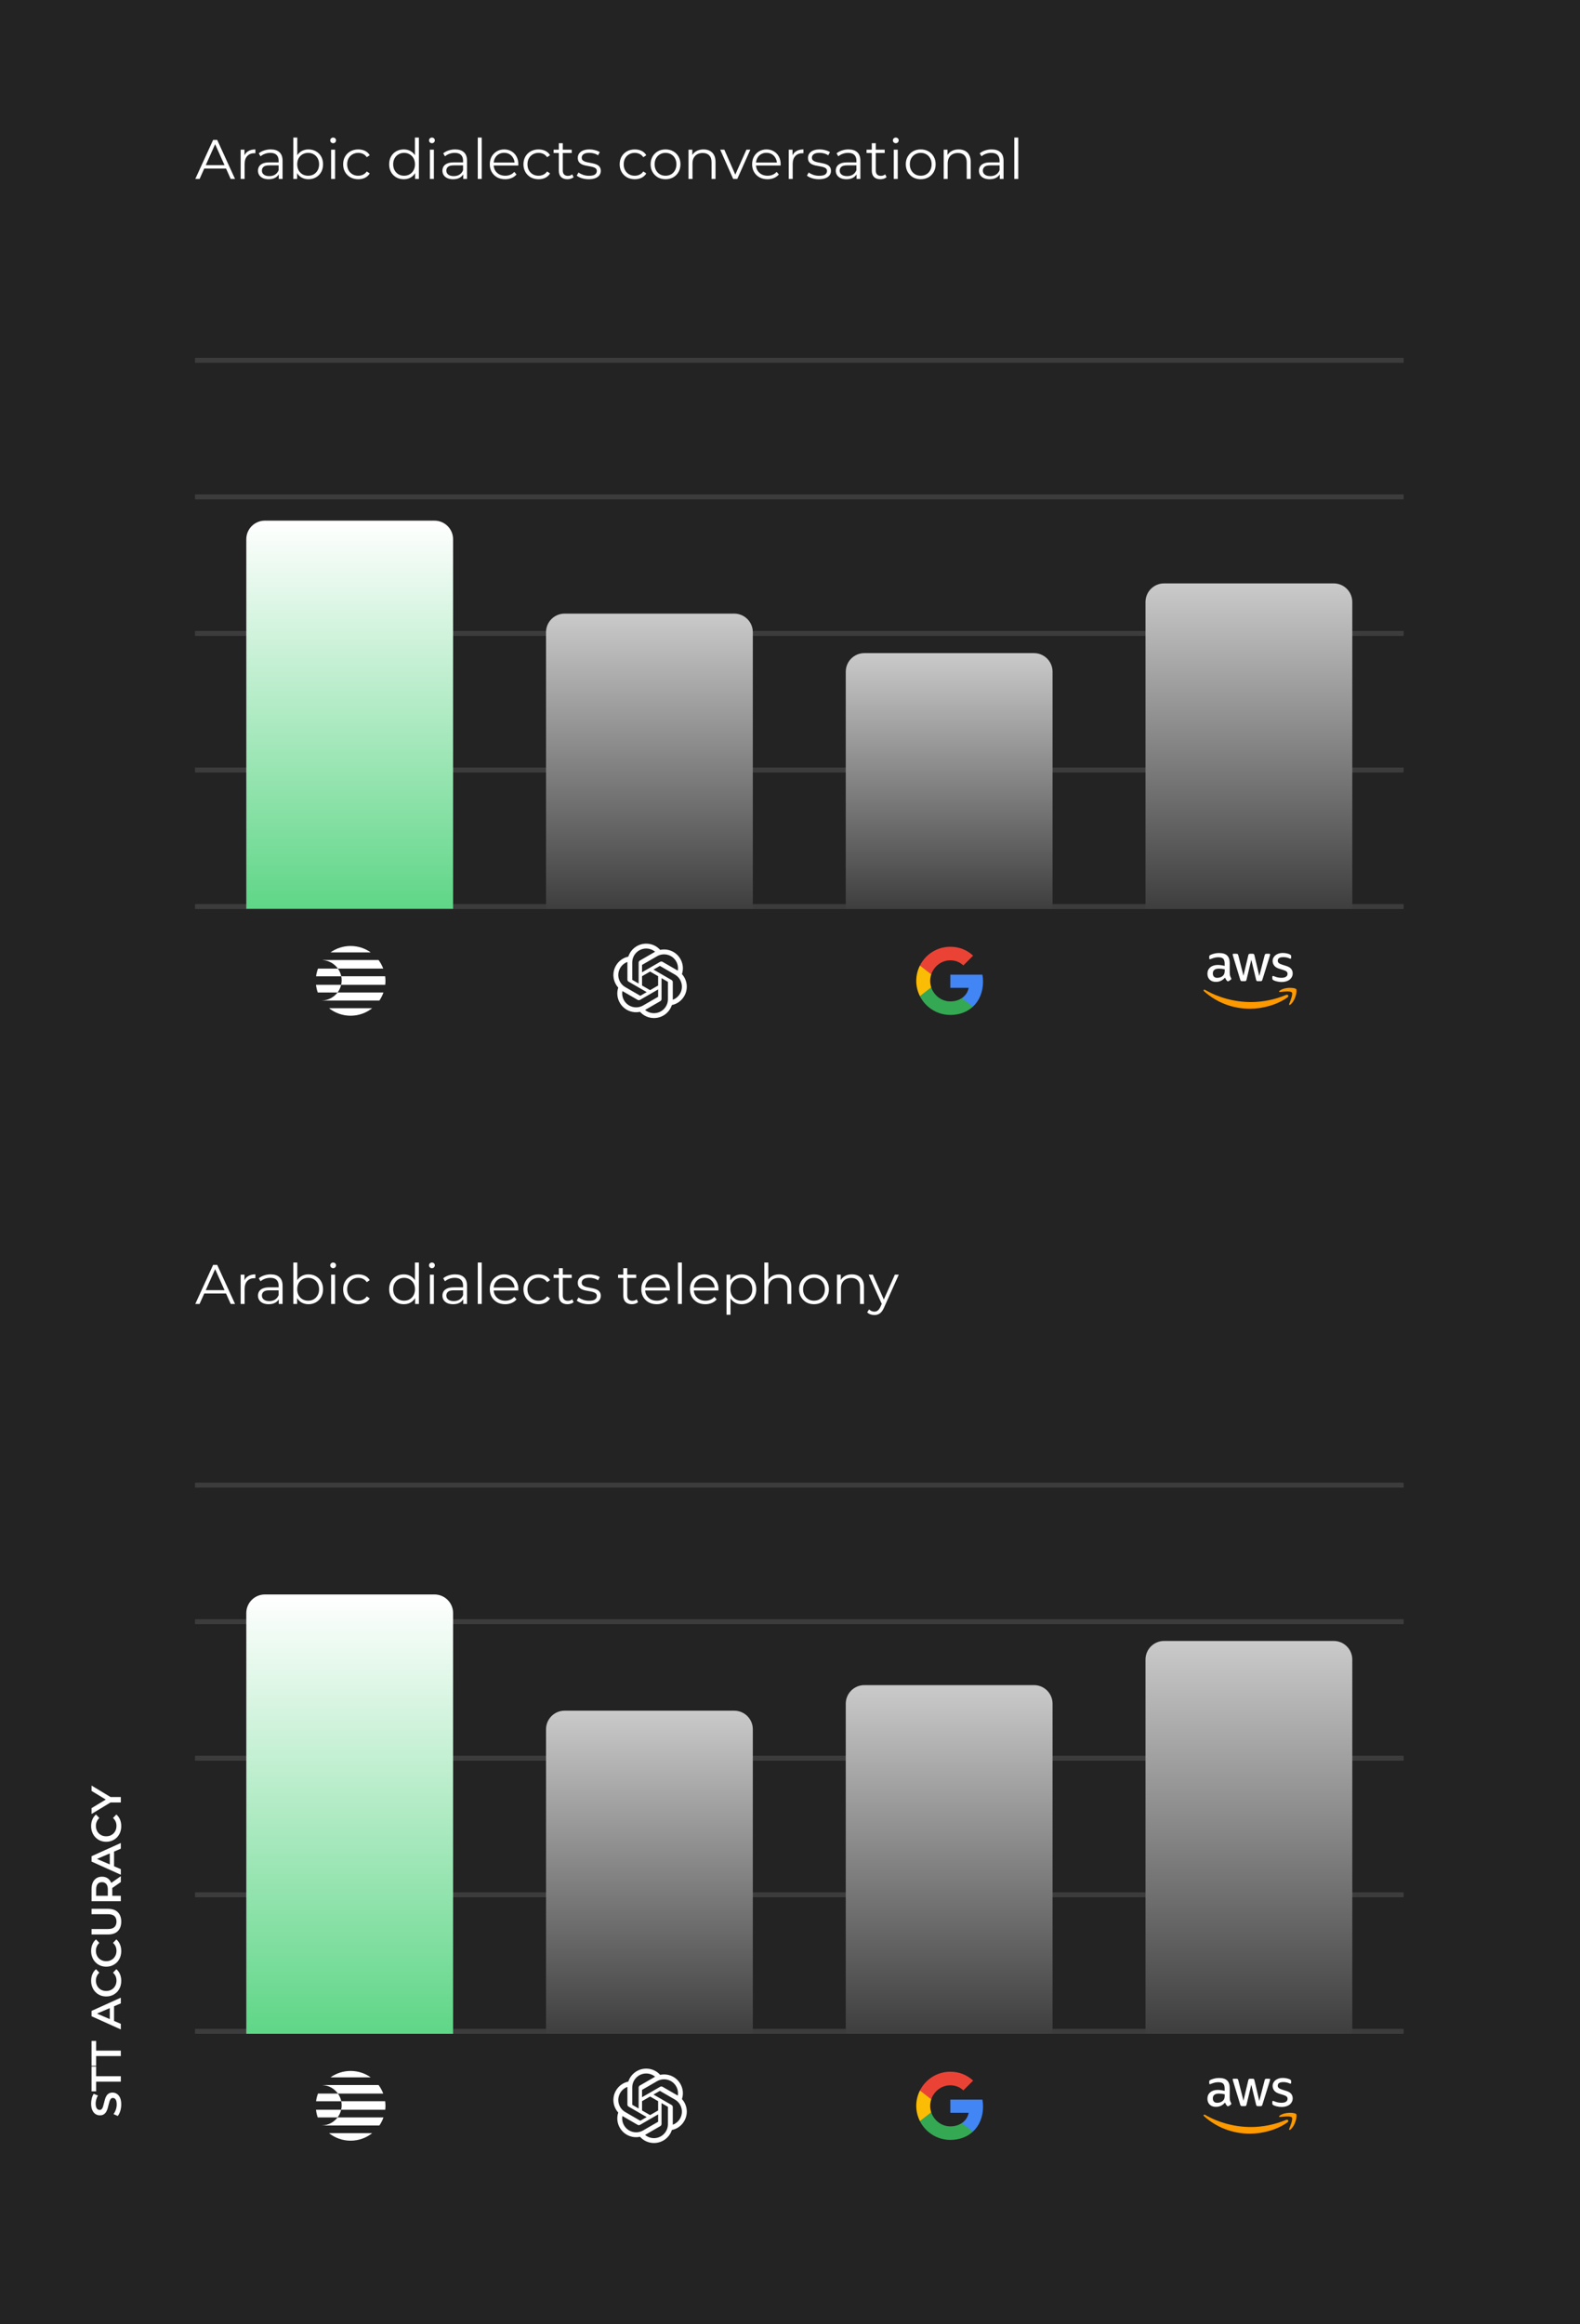 <svg width="680" height="1000" viewBox="0 0 680 1000" fill="none" xmlns="http://www.w3.org/2000/svg">
<rect width="680" height="1000" fill="#232323"/>
<path d="M84.048 77L91.728 60.2H93.48L101.16 77H99.288L92.232 61.232H92.952L85.896 77H84.048ZM87.072 72.512L87.6 71.072H97.368L97.896 72.512H87.072ZM103.579 77V64.4H105.211V67.832L105.043 67.232C105.395 66.272 105.987 65.544 106.819 65.048C107.651 64.536 108.683 64.28 109.915 64.28V65.936C109.851 65.936 109.787 65.936 109.723 65.936C109.659 65.92 109.595 65.912 109.531 65.912C108.203 65.912 107.163 66.32 106.411 67.136C105.659 67.936 105.283 69.08 105.283 70.568V77H103.579ZM119.983 77V74.216L119.911 73.76V69.104C119.911 68.032 119.607 67.208 118.999 66.632C118.407 66.056 117.519 65.768 116.335 65.768C115.519 65.768 114.743 65.904 114.007 66.176C113.271 66.448 112.647 66.808 112.135 67.256L111.367 65.984C112.007 65.44 112.775 65.024 113.671 64.736C114.567 64.432 115.511 64.28 116.503 64.28C118.135 64.28 119.391 64.688 120.271 65.504C121.167 66.304 121.615 67.528 121.615 69.176V77H119.983ZM115.639 77.12C114.695 77.12 113.871 76.968 113.167 76.664C112.479 76.344 111.951 75.912 111.583 75.368C111.215 74.808 111.031 74.168 111.031 73.448C111.031 72.792 111.183 72.2 111.487 71.672C111.807 71.128 112.319 70.696 113.023 70.376C113.743 70.04 114.703 69.872 115.903 69.872H120.247V71.144H115.951C114.735 71.144 113.887 71.36 113.407 71.792C112.943 72.224 112.711 72.76 112.711 73.4C112.711 74.12 112.991 74.696 113.551 75.128C114.111 75.56 114.895 75.776 115.903 75.776C116.863 75.776 117.687 75.56 118.375 75.128C119.079 74.68 119.591 74.04 119.911 73.208L120.295 74.384C119.975 75.216 119.415 75.88 118.615 76.376C117.831 76.872 116.839 77.12 115.639 77.12ZM132.747 77.12C131.643 77.12 130.651 76.872 129.771 76.376C128.891 75.864 128.195 75.128 127.683 74.168C127.171 73.208 126.915 72.048 126.915 70.688C126.915 69.312 127.171 68.152 127.683 67.208C128.211 66.248 128.915 65.52 129.795 65.024C130.675 64.528 131.659 64.28 132.747 64.28C133.947 64.28 135.019 64.552 135.963 65.096C136.923 65.624 137.675 66.368 138.219 67.328C138.763 68.288 139.035 69.408 139.035 70.688C139.035 71.952 138.763 73.072 138.219 74.048C137.675 75.008 136.923 75.76 135.963 76.304C135.019 76.848 133.947 77.12 132.747 77.12ZM126.243 77V59.192H127.947V68.12L127.707 70.664L127.875 73.208V77H126.243ZM132.627 75.608C133.523 75.608 134.323 75.408 135.027 75.008C135.731 74.592 136.291 74.016 136.707 73.28C137.123 72.528 137.331 71.664 137.331 70.688C137.331 69.696 137.123 68.832 136.707 68.096C136.291 67.36 135.731 66.792 135.027 66.392C134.323 65.976 133.523 65.768 132.627 65.768C131.731 65.768 130.923 65.976 130.203 66.392C129.499 66.792 128.939 67.36 128.523 68.096C128.123 68.832 127.923 69.696 127.923 70.688C127.923 71.664 128.123 72.528 128.523 73.28C128.939 74.016 129.499 74.592 130.203 75.008C130.923 75.408 131.731 75.608 132.627 75.608ZM142.509 77V64.4H144.213V77H142.509ZM143.373 61.616C143.021 61.616 142.725 61.496 142.485 61.256C142.245 61.016 142.125 60.728 142.125 60.392C142.125 60.056 142.245 59.776 142.485 59.552C142.725 59.312 143.021 59.192 143.373 59.192C143.725 59.192 144.021 59.304 144.261 59.528C144.501 59.752 144.621 60.032 144.621 60.368C144.621 60.72 144.501 61.016 144.261 61.256C144.037 61.496 143.741 61.616 143.373 61.616ZM154.186 77.12C152.938 77.12 151.818 76.848 150.826 76.304C149.85 75.744 149.082 74.984 148.522 74.024C147.962 73.048 147.682 71.936 147.682 70.688C147.682 69.424 147.962 68.312 148.522 67.352C149.082 66.392 149.85 65.64 150.826 65.096C151.818 64.552 152.938 64.28 154.186 64.28C155.258 64.28 156.226 64.488 157.09 64.904C157.954 65.32 158.634 65.944 159.13 66.776L157.858 67.64C157.426 67 156.89 66.528 156.25 66.224C155.61 65.92 154.914 65.768 154.162 65.768C153.266 65.768 152.458 65.976 151.738 66.392C151.018 66.792 150.45 67.36 150.034 68.096C149.618 68.832 149.41 69.696 149.41 70.688C149.41 71.68 149.618 72.544 150.034 73.28C150.45 74.016 151.018 74.592 151.738 75.008C152.458 75.408 153.266 75.608 154.162 75.608C154.914 75.608 155.61 75.456 156.25 75.152C156.89 74.848 157.426 74.384 157.858 73.76L159.13 74.624C158.634 75.44 157.954 76.064 157.09 76.496C156.226 76.912 155.258 77.12 154.186 77.12ZM173.775 77.12C172.575 77.12 171.495 76.848 170.535 76.304C169.591 75.76 168.847 75.008 168.303 74.048C167.759 73.072 167.487 71.952 167.487 70.688C167.487 69.408 167.759 68.288 168.303 67.328C168.847 66.368 169.591 65.624 170.535 65.096C171.495 64.552 172.575 64.28 173.775 64.28C174.879 64.28 175.863 64.528 176.727 65.024C177.607 65.52 178.303 66.248 178.815 67.208C179.343 68.152 179.607 69.312 179.607 70.688C179.607 72.048 179.351 73.208 178.839 74.168C178.327 75.128 177.631 75.864 176.751 76.376C175.887 76.872 174.895 77.12 173.775 77.12ZM173.895 75.608C174.791 75.608 175.591 75.408 176.295 75.008C177.015 74.592 177.575 74.016 177.975 73.28C178.391 72.528 178.599 71.664 178.599 70.688C178.599 69.696 178.391 68.832 177.975 68.096C177.575 67.36 177.015 66.792 176.295 66.392C175.591 65.976 174.791 65.768 173.895 65.768C173.015 65.768 172.223 65.976 171.519 66.392C170.815 66.792 170.255 67.36 169.839 68.096C169.423 68.832 169.215 69.696 169.215 70.688C169.215 71.664 169.423 72.528 169.839 73.28C170.255 74.016 170.815 74.592 171.519 75.008C172.223 75.408 173.015 75.608 173.895 75.608ZM178.647 77V73.208L178.815 70.664L178.575 68.12V59.192H180.279V77H178.647ZM185.024 77V64.4H186.728V77H185.024ZM185.888 61.616C185.536 61.616 185.24 61.496 185 61.256C184.76 61.016 184.64 60.728 184.64 60.392C184.64 60.056 184.76 59.776 185 59.552C185.24 59.312 185.536 59.192 185.888 59.192C186.24 59.192 186.536 59.304 186.776 59.528C187.016 59.752 187.136 60.032 187.136 60.368C187.136 60.72 187.016 61.016 186.776 61.256C186.552 61.496 186.256 61.616 185.888 61.616ZM199.366 77V74.216L199.294 73.76V69.104C199.294 68.032 198.99 67.208 198.382 66.632C197.79 66.056 196.902 65.768 195.718 65.768C194.902 65.768 194.126 65.904 193.39 66.176C192.654 66.448 192.03 66.808 191.518 67.256L190.75 65.984C191.39 65.44 192.158 65.024 193.054 64.736C193.95 64.432 194.894 64.28 195.886 64.28C197.518 64.28 198.774 64.688 199.654 65.504C200.55 66.304 200.998 67.528 200.998 69.176V77H199.366ZM195.022 77.12C194.078 77.12 193.254 76.968 192.55 76.664C191.862 76.344 191.334 75.912 190.966 75.368C190.598 74.808 190.414 74.168 190.414 73.448C190.414 72.792 190.566 72.2 190.87 71.672C191.19 71.128 191.702 70.696 192.406 70.376C193.126 70.04 194.086 69.872 195.286 69.872H199.63V71.144H195.334C194.118 71.144 193.27 71.36 192.79 71.792C192.326 72.224 192.094 72.76 192.094 73.4C192.094 74.12 192.374 74.696 192.934 75.128C193.494 75.56 194.278 75.776 195.286 75.776C196.246 75.776 197.07 75.56 197.758 75.128C198.462 74.68 198.974 74.04 199.294 73.208L199.678 74.384C199.358 75.216 198.798 75.88 197.998 76.376C197.214 76.872 196.222 77.12 195.022 77.12ZM205.626 77V59.192H207.33V77H205.626ZM217.423 77.12C216.111 77.12 214.959 76.848 213.967 76.304C212.975 75.744 212.199 74.984 211.639 74.024C211.079 73.048 210.799 71.936 210.799 70.688C210.799 69.44 211.063 68.336 211.591 67.376C212.135 66.416 212.871 65.664 213.799 65.12C214.743 64.56 215.799 64.28 216.967 64.28C218.151 64.28 219.199 64.552 220.111 65.096C221.039 65.624 221.767 66.376 222.295 67.352C222.823 68.312 223.087 69.424 223.087 70.688C223.087 70.768 223.079 70.856 223.063 70.952C223.063 71.032 223.063 71.12 223.063 71.216H212.095V69.944H222.151L221.479 70.448C221.479 69.536 221.279 68.728 220.879 68.024C220.495 67.304 219.967 66.744 219.295 66.344C218.623 65.944 217.847 65.744 216.967 65.744C216.103 65.744 215.327 65.944 214.639 66.344C213.951 66.744 213.415 67.304 213.031 68.024C212.647 68.744 212.455 69.568 212.455 70.496V70.76C212.455 71.72 212.663 72.568 213.079 73.304C213.511 74.024 214.103 74.592 214.855 75.008C215.623 75.408 216.495 75.608 217.471 75.608C218.239 75.608 218.951 75.472 219.607 75.2C220.279 74.928 220.855 74.512 221.335 73.952L222.295 75.056C221.735 75.728 221.031 76.24 220.183 76.592C219.351 76.944 218.431 77.12 217.423 77.12ZM231.788 77.12C230.54 77.12 229.42 76.848 228.428 76.304C227.452 75.744 226.684 74.984 226.124 74.024C225.564 73.048 225.284 71.936 225.284 70.688C225.284 69.424 225.564 68.312 226.124 67.352C226.684 66.392 227.452 65.64 228.428 65.096C229.42 64.552 230.54 64.28 231.788 64.28C232.86 64.28 233.828 64.488 234.692 64.904C235.556 65.32 236.236 65.944 236.732 66.776L235.46 67.64C235.028 67 234.492 66.528 233.852 66.224C233.212 65.92 232.516 65.768 231.764 65.768C230.868 65.768 230.06 65.976 229.34 66.392C228.62 66.792 228.052 67.36 227.636 68.096C227.22 68.832 227.012 69.696 227.012 70.688C227.012 71.68 227.22 72.544 227.636 73.28C228.052 74.016 228.62 74.592 229.34 75.008C230.06 75.408 230.868 75.608 231.764 75.608C232.516 75.608 233.212 75.456 233.852 75.152C234.492 74.848 235.028 74.384 235.46 73.76L236.732 74.624C236.236 75.44 235.556 76.064 234.692 76.496C233.828 76.912 232.86 77.12 231.788 77.12ZM244.204 77.12C243.02 77.12 242.108 76.8 241.468 76.16C240.828 75.52 240.508 74.616 240.508 73.448V61.616H242.212V73.352C242.212 74.088 242.396 74.656 242.764 75.056C243.148 75.456 243.692 75.656 244.396 75.656C245.148 75.656 245.772 75.44 246.268 75.008L246.868 76.232C246.532 76.536 246.124 76.76 245.644 76.904C245.18 77.048 244.7 77.12 244.204 77.12ZM238.252 65.816V64.4H246.052V65.816H238.252ZM253.354 77.12C252.314 77.12 251.33 76.976 250.402 76.688C249.474 76.384 248.746 76.008 248.218 75.56L248.986 74.216C249.498 74.6 250.154 74.936 250.954 75.224C251.754 75.496 252.594 75.632 253.474 75.632C254.674 75.632 255.538 75.448 256.066 75.08C256.594 74.696 256.858 74.192 256.858 73.568C256.858 73.104 256.706 72.744 256.402 72.488C256.114 72.216 255.73 72.016 255.25 71.888C254.77 71.744 254.234 71.624 253.642 71.528C253.05 71.432 252.458 71.32 251.866 71.192C251.29 71.064 250.762 70.88 250.282 70.64C249.802 70.384 249.41 70.04 249.106 69.608C248.818 69.176 248.674 68.6 248.674 67.88C248.674 67.192 248.866 66.576 249.25 66.032C249.634 65.488 250.194 65.064 250.93 64.76C251.682 64.44 252.594 64.28 253.666 64.28C254.482 64.28 255.298 64.392 256.114 64.616C256.93 64.824 257.602 65.104 258.13 65.456L257.386 66.824C256.826 66.44 256.226 66.168 255.586 66.008C254.946 65.832 254.306 65.744 253.666 65.744C252.53 65.744 251.69 65.944 251.146 66.344C250.618 66.728 250.354 67.224 250.354 67.832C250.354 68.312 250.498 68.688 250.786 68.96C251.09 69.232 251.482 69.448 251.962 69.608C252.458 69.752 252.994 69.872 253.57 69.968C254.162 70.064 254.746 70.184 255.322 70.328C255.914 70.456 256.45 70.64 256.93 70.88C257.426 71.104 257.818 71.432 258.106 71.864C258.41 72.28 258.562 72.832 258.562 73.52C258.562 74.256 258.354 74.896 257.938 75.44C257.538 75.968 256.946 76.384 256.162 76.688C255.394 76.976 254.458 77.12 253.354 77.12ZM273.202 77.12C271.954 77.12 270.834 76.848 269.842 76.304C268.866 75.744 268.098 74.984 267.538 74.024C266.978 73.048 266.698 71.936 266.698 70.688C266.698 69.424 266.978 68.312 267.538 67.352C268.098 66.392 268.866 65.64 269.842 65.096C270.834 64.552 271.954 64.28 273.202 64.28C274.274 64.28 275.242 64.488 276.106 64.904C276.97 65.32 277.65 65.944 278.146 66.776L276.874 67.64C276.442 67 275.906 66.528 275.266 66.224C274.626 65.92 273.93 65.768 273.178 65.768C272.282 65.768 271.474 65.976 270.754 66.392C270.034 66.792 269.466 67.36 269.05 68.096C268.634 68.832 268.426 69.696 268.426 70.688C268.426 71.68 268.634 72.544 269.05 73.28C269.466 74.016 270.034 74.592 270.754 75.008C271.474 75.408 272.282 75.608 273.178 75.608C273.93 75.608 274.626 75.456 275.266 75.152C275.906 74.848 276.442 74.384 276.874 73.76L278.146 74.624C277.65 75.44 276.97 76.064 276.106 76.496C275.242 76.912 274.274 77.12 273.202 77.12ZM286.418 77.12C285.202 77.12 284.106 76.848 283.13 76.304C282.17 75.744 281.41 74.984 280.85 74.024C280.29 73.048 280.01 71.936 280.01 70.688C280.01 69.424 280.29 68.312 280.85 67.352C281.41 66.392 282.17 65.64 283.13 65.096C284.09 64.552 285.186 64.28 286.418 64.28C287.666 64.28 288.77 64.552 289.73 65.096C290.706 65.64 291.466 66.392 292.01 67.352C292.57 68.312 292.85 69.424 292.85 70.688C292.85 71.936 292.57 73.048 292.01 74.024C291.466 74.984 290.706 75.744 289.73 76.304C288.754 76.848 287.65 77.12 286.418 77.12ZM286.418 75.608C287.33 75.608 288.138 75.408 288.842 75.008C289.546 74.592 290.098 74.016 290.498 73.28C290.914 72.528 291.122 71.664 291.122 70.688C291.122 69.696 290.914 68.832 290.498 68.096C290.098 67.36 289.546 66.792 288.842 66.392C288.138 65.976 287.338 65.768 286.442 65.768C285.546 65.768 284.746 65.976 284.042 66.392C283.338 66.792 282.778 67.36 282.362 68.096C281.946 68.832 281.738 69.696 281.738 70.688C281.738 71.664 281.946 72.528 282.362 73.28C282.778 74.016 283.338 74.592 284.042 75.008C284.746 75.408 285.538 75.608 286.418 75.608ZM302.761 64.28C303.785 64.28 304.681 64.48 305.449 64.88C306.233 65.264 306.841 65.856 307.273 66.656C307.721 67.456 307.945 68.464 307.945 69.68V77H306.241V69.848C306.241 68.52 305.905 67.52 305.233 66.848C304.577 66.16 303.649 65.816 302.449 65.816C301.553 65.816 300.769 66 300.097 66.368C299.441 66.72 298.929 67.24 298.561 67.928C298.209 68.6 298.033 69.416 298.033 70.376V77H296.329V64.4H297.961V67.856L297.697 67.208C298.097 66.296 298.737 65.584 299.617 65.072C300.497 64.544 301.545 64.28 302.761 64.28ZM315.554 77L309.962 64.4H311.738L316.874 76.088H316.034L321.242 64.4H322.922L317.306 77H315.554ZM330.322 77.12C329.01 77.12 327.858 76.848 326.866 76.304C325.874 75.744 325.098 74.984 324.538 74.024C323.978 73.048 323.698 71.936 323.698 70.688C323.698 69.44 323.962 68.336 324.49 67.376C325.034 66.416 325.77 65.664 326.698 65.12C327.642 64.56 328.698 64.28 329.866 64.28C331.05 64.28 332.098 64.552 333.01 65.096C333.938 65.624 334.666 66.376 335.194 67.352C335.722 68.312 335.986 69.424 335.986 70.688C335.986 70.768 335.978 70.856 335.962 70.952C335.962 71.032 335.962 71.12 335.962 71.216H324.994V69.944H335.05L334.378 70.448C334.378 69.536 334.178 68.728 333.778 68.024C333.394 67.304 332.866 66.744 332.194 66.344C331.522 65.944 330.746 65.744 329.866 65.744C329.002 65.744 328.226 65.944 327.538 66.344C326.85 66.744 326.314 67.304 325.93 68.024C325.546 68.744 325.354 69.568 325.354 70.496V70.76C325.354 71.72 325.562 72.568 325.978 73.304C326.41 74.024 327.002 74.592 327.754 75.008C328.522 75.408 329.394 75.608 330.37 75.608C331.138 75.608 331.85 75.472 332.506 75.2C333.178 74.928 333.754 74.512 334.234 73.952L335.194 75.056C334.634 75.728 333.93 76.24 333.082 76.592C332.25 76.944 331.33 77.12 330.322 77.12ZM339.454 77V64.4H341.086V67.832L340.918 67.232C341.27 66.272 341.862 65.544 342.694 65.048C343.526 64.536 344.558 64.28 345.79 64.28V65.936C345.726 65.936 345.662 65.936 345.598 65.936C345.534 65.92 345.47 65.912 345.406 65.912C344.078 65.912 343.038 66.32 342.286 67.136C341.534 67.936 341.158 69.08 341.158 70.568V77H339.454ZM352.424 77.12C351.384 77.12 350.4 76.976 349.472 76.688C348.544 76.384 347.816 76.008 347.288 75.56L348.056 74.216C348.568 74.6 349.224 74.936 350.024 75.224C350.824 75.496 351.664 75.632 352.544 75.632C353.744 75.632 354.608 75.448 355.136 75.08C355.664 74.696 355.928 74.192 355.928 73.568C355.928 73.104 355.776 72.744 355.472 72.488C355.184 72.216 354.8 72.016 354.32 71.888C353.84 71.744 353.304 71.624 352.712 71.528C352.12 71.432 351.528 71.32 350.936 71.192C350.36 71.064 349.832 70.88 349.352 70.64C348.872 70.384 348.48 70.04 348.176 69.608C347.888 69.176 347.744 68.6 347.744 67.88C347.744 67.192 347.936 66.576 348.32 66.032C348.704 65.488 349.264 65.064 350 64.76C350.752 64.44 351.664 64.28 352.736 64.28C353.552 64.28 354.368 64.392 355.184 64.616C356 64.824 356.672 65.104 357.2 65.456L356.456 66.824C355.896 66.44 355.296 66.168 354.656 66.008C354.016 65.832 353.376 65.744 352.736 65.744C351.6 65.744 350.76 65.944 350.216 66.344C349.688 66.728 349.424 67.224 349.424 67.832C349.424 68.312 349.568 68.688 349.856 68.96C350.16 69.232 350.552 69.448 351.032 69.608C351.528 69.752 352.064 69.872 352.64 69.968C353.232 70.064 353.816 70.184 354.392 70.328C354.984 70.456 355.52 70.64 356 70.88C356.496 71.104 356.888 71.432 357.176 71.864C357.48 72.28 357.632 72.832 357.632 73.52C357.632 74.256 357.424 74.896 357.008 75.44C356.608 75.968 356.016 76.384 355.232 76.688C354.464 76.976 353.528 77.12 352.424 77.12ZM368.655 77V74.216L368.583 73.76V69.104C368.583 68.032 368.279 67.208 367.671 66.632C367.079 66.056 366.191 65.768 365.007 65.768C364.191 65.768 363.415 65.904 362.679 66.176C361.943 66.448 361.319 66.808 360.807 67.256L360.039 65.984C360.679 65.44 361.447 65.024 362.343 64.736C363.239 64.432 364.183 64.28 365.175 64.28C366.807 64.28 368.063 64.688 368.943 65.504C369.839 66.304 370.287 67.528 370.287 69.176V77H368.655ZM364.311 77.12C363.367 77.12 362.543 76.968 361.839 76.664C361.151 76.344 360.623 75.912 360.255 75.368C359.887 74.808 359.703 74.168 359.703 73.448C359.703 72.792 359.855 72.2 360.159 71.672C360.479 71.128 360.991 70.696 361.695 70.376C362.415 70.04 363.375 69.872 364.575 69.872H368.919V71.144H364.623C363.407 71.144 362.559 71.36 362.079 71.792C361.615 72.224 361.383 72.76 361.383 73.4C361.383 74.12 361.663 74.696 362.223 75.128C362.783 75.56 363.567 75.776 364.575 75.776C365.535 75.776 366.359 75.56 367.047 75.128C367.751 74.68 368.263 74.04 368.583 73.208L368.967 74.384C368.647 75.216 368.087 75.88 367.287 76.376C366.503 76.872 365.511 77.12 364.311 77.12ZM378.899 77.12C377.715 77.12 376.803 76.8 376.163 76.16C375.523 75.52 375.203 74.616 375.203 73.448V61.616H376.907V73.352C376.907 74.088 377.091 74.656 377.459 75.056C377.843 75.456 378.387 75.656 379.091 75.656C379.843 75.656 380.467 75.44 380.963 75.008L381.563 76.232C381.227 76.536 380.819 76.76 380.339 76.904C379.875 77.048 379.395 77.12 378.899 77.12ZM372.947 65.816V64.4H380.747V65.816H372.947ZM384.665 77V64.4H386.369V77H384.665ZM385.529 61.616C385.177 61.616 384.881 61.496 384.641 61.256C384.401 61.016 384.281 60.728 384.281 60.392C384.281 60.056 384.401 59.776 384.641 59.552C384.881 59.312 385.177 59.192 385.529 59.192C385.881 59.192 386.177 59.304 386.417 59.528C386.657 59.752 386.777 60.032 386.777 60.368C386.777 60.72 386.657 61.016 386.417 61.256C386.193 61.496 385.897 61.616 385.529 61.616ZM396.246 77.12C395.03 77.12 393.934 76.848 392.958 76.304C391.998 75.744 391.238 74.984 390.678 74.024C390.118 73.048 389.838 71.936 389.838 70.688C389.838 69.424 390.118 68.312 390.678 67.352C391.238 66.392 391.998 65.64 392.958 65.096C393.918 64.552 395.014 64.28 396.246 64.28C397.494 64.28 398.598 64.552 399.558 65.096C400.534 65.64 401.294 66.392 401.838 67.352C402.398 68.312 402.678 69.424 402.678 70.688C402.678 71.936 402.398 73.048 401.838 74.024C401.294 74.984 400.534 75.744 399.558 76.304C398.582 76.848 397.478 77.12 396.246 77.12ZM396.246 75.608C397.158 75.608 397.966 75.408 398.67 75.008C399.374 74.592 399.926 74.016 400.326 73.28C400.742 72.528 400.95 71.664 400.95 70.688C400.95 69.696 400.742 68.832 400.326 68.096C399.926 67.36 399.374 66.792 398.67 66.392C397.966 65.976 397.166 65.768 396.27 65.768C395.374 65.768 394.574 65.976 393.87 66.392C393.166 66.792 392.606 67.36 392.19 68.096C391.774 68.832 391.566 69.696 391.566 70.688C391.566 71.664 391.774 72.528 392.19 73.28C392.606 74.016 393.166 74.592 393.87 75.008C394.574 75.408 395.366 75.608 396.246 75.608ZM412.589 64.28C413.613 64.28 414.509 64.48 415.277 64.88C416.061 65.264 416.669 65.856 417.101 66.656C417.549 67.456 417.773 68.464 417.773 69.68V77H416.069V69.848C416.069 68.52 415.733 67.52 415.061 66.848C414.405 66.16 413.477 65.816 412.277 65.816C411.381 65.816 410.597 66 409.925 66.368C409.269 66.72 408.757 67.24 408.389 67.928C408.037 68.6 407.861 69.416 407.861 70.376V77H406.157V64.4H407.789V67.856L407.525 67.208C407.925 66.296 408.565 65.584 409.445 65.072C410.325 64.544 411.373 64.28 412.589 64.28ZM430.272 77V74.216L430.2 73.76V69.104C430.2 68.032 429.896 67.208 429.288 66.632C428.696 66.056 427.808 65.768 426.624 65.768C425.808 65.768 425.032 65.904 424.296 66.176C423.56 66.448 422.936 66.808 422.424 67.256L421.656 65.984C422.296 65.44 423.064 65.024 423.96 64.736C424.856 64.432 425.8 64.28 426.792 64.28C428.424 64.28 429.68 64.688 430.56 65.504C431.456 66.304 431.904 67.528 431.904 69.176V77H430.272ZM425.928 77.12C424.984 77.12 424.16 76.968 423.456 76.664C422.768 76.344 422.24 75.912 421.872 75.368C421.504 74.808 421.32 74.168 421.32 73.448C421.32 72.792 421.472 72.2 421.776 71.672C422.096 71.128 422.608 70.696 423.312 70.376C424.032 70.04 424.992 69.872 426.192 69.872H430.536V71.144H426.24C425.024 71.144 424.176 71.36 423.696 71.792C423.232 72.224 423 72.76 423 73.4C423 74.12 423.28 74.696 423.84 75.128C424.4 75.56 425.184 75.776 426.192 75.776C427.152 75.776 427.976 75.56 428.664 75.128C429.368 74.68 429.88 74.04 430.2 73.208L430.584 74.384C430.264 75.216 429.704 75.88 428.904 76.376C428.12 76.872 427.128 77.12 425.928 77.12ZM436.532 77V59.192H438.236V77H436.532Z" fill="white"/>
<rect x="84" y="154" width="520" height="2" fill="#3C3C3C"/>
<rect x="84" y="154" width="520" height="2" fill="#3C3C3C"/>
<rect x="84" y="154" width="520" height="2" fill="#3C3C3C"/>
<rect x="84" y="212.75" width="520" height="2" fill="#3C3C3C"/>
<rect x="84" y="212.75" width="520" height="2" fill="#3C3C3C"/>
<rect x="84" y="212.75" width="520" height="2" fill="#3C3C3C"/>
<rect x="84" y="271.5" width="520" height="2" fill="#3C3C3C"/>
<rect x="84" y="271.5" width="520" height="2" fill="#3C3C3C"/>
<rect x="84" y="271.5" width="520" height="2" fill="#3C3C3C"/>
<rect x="84" y="330.25" width="520" height="2" fill="#3C3C3C"/>
<rect x="84" y="330.25" width="520" height="2" fill="#3C3C3C"/>
<rect x="84" y="330.25" width="520" height="2" fill="#3C3C3C"/>
<rect x="84" y="389" width="520" height="2" fill="#3C3C3C"/>
<rect x="84" y="389" width="520" height="2" fill="#3C3C3C"/>
<rect x="84" y="389" width="520" height="2" fill="#3C3C3C"/>
<path d="M106 232C106 227.582 109.582 224 114 224H187C191.418 224 195 227.582 195 232V391H106V232Z" fill="url(#paint0_linear_64_245)"/>
<path d="M235 272C235 267.582 238.582 264 243 264H316C320.418 264 324 267.582 324 272V391H235V272Z" fill="url(#paint1_linear_64_245)"/>
<path d="M364 289C364 284.582 367.582 281 372 281H445C449.418 281 453 284.582 453 289V391H364V289Z" fill="url(#paint2_linear_64_245)"/>
<path d="M493 259C493 254.582 496.582 251 501 251H574C578.418 251 582 254.582 582 259V391H493V259Z" fill="url(#paint3_linear_64_245)"/>
<g clip-path="url(#clip0_64_245)">
<path d="M147.049 421.758C147.049 422.427 146.966 423.082 146.819 423.708H165.795C165.858 423.146 165.892 422.579 165.892 421.997C165.892 421.328 165.844 420.673 165.761 420.028H146.873C146.985 420.585 147.044 421.162 147.044 421.758H147.049Z" fill="white"/>
<path d="M145.27 427.007C143.711 429.059 141.268 430.403 138.502 430.452C138.502 430.452 138.502 430.457 138.507 430.462H163.278C164.006 429.401 164.597 428.243 165.032 427.007H145.27Z" fill="white"/>
<path d="M138.854 413.055C138.854 413.055 138.839 413.069 138.834 413.079C141.561 413.231 143.946 414.643 145.431 416.73H164.934C164.436 415.405 163.761 414.169 162.926 413.05H138.854V413.055Z" fill="white"/>
<path d="M159.549 409.756C157.106 408.021 154.12 407 150.895 407C147.669 407 144.689 408.021 142.24 409.756H159.549Z" fill="white"/>
<path d="M141.586 433.76C144.142 435.788 147.377 437 150.89 437C154.404 437 157.639 435.788 160.195 433.76H141.586Z" fill="white"/>
<path d="M136.034 420.033H146.873C146.629 418.821 146.125 417.707 145.431 416.734H136.855C136.459 417.785 136.181 418.889 136.029 420.033H136.034Z" fill="white"/>
<path d="M136.762 427.007H145.275C146.008 426.044 146.541 424.925 146.819 423.708H136C136.132 424.852 136.386 425.956 136.762 427.007Z" fill="white"/>
</g>
<path d="M293.494 419.097C293.852 418.02 293.977 416.879 293.859 415.749C293.741 414.62 293.383 413.529 292.809 412.549C291.063 409.509 287.553 407.945 284.124 408.681C283.371 407.832 282.444 407.154 281.407 406.691C280.37 406.229 279.247 405.993 278.111 406C274.607 405.992 271.498 408.248 270.42 411.582C269.307 411.81 268.256 412.273 267.337 412.94C266.417 413.607 265.651 414.462 265.089 415.449C263.33 418.481 263.731 422.303 266.081 424.904C265.722 425.981 265.598 427.122 265.716 428.252C265.834 429.381 266.192 430.472 266.766 431.452C268.512 434.492 272.022 436.056 275.45 435.32C276.204 436.169 277.13 436.848 278.167 437.31C279.204 437.772 280.328 438.007 281.463 438C284.969 438.009 288.08 435.751 289.158 432.414C290.27 432.186 291.322 431.723 292.241 431.056C293.16 430.389 293.927 429.534 294.489 428.547C296.246 425.515 295.844 421.695 293.495 419.095L293.494 419.097ZM281.465 435.909C280.062 435.911 278.703 435.42 277.626 434.521C277.675 434.495 277.76 434.448 277.815 434.414L284.187 430.734C284.348 430.643 284.48 430.511 284.573 430.351C284.665 430.192 284.713 430.011 284.711 429.827V420.843L287.405 422.398C287.434 422.412 287.453 422.44 287.457 422.472V429.912C287.453 433.22 284.773 435.902 281.465 435.909ZM268.581 430.406C267.878 429.192 267.625 427.769 267.866 426.388C267.913 426.416 267.996 426.467 268.055 426.501L274.427 430.181C274.75 430.37 275.15 430.37 275.474 430.181L283.253 425.689V428.799C283.255 428.831 283.24 428.862 283.215 428.882L276.774 432.601C273.905 434.253 270.241 433.271 268.582 430.406H268.581ZM266.904 416.496C267.604 415.28 268.709 414.35 270.025 413.867C270.025 413.922 270.022 414.019 270.022 414.087V421.448C270.02 421.822 270.22 422.169 270.545 422.354L278.324 426.846L275.631 428.401C275.604 428.419 275.57 428.422 275.54 428.409L269.098 424.687C266.235 423.029 265.253 419.365 266.903 416.497L266.904 416.496ZM289.031 421.645L281.251 417.153L283.944 415.599C283.971 415.581 284.005 415.578 284.035 415.591L290.478 419.31C293.346 420.967 294.329 424.637 292.672 427.505C291.971 428.718 290.867 429.648 289.552 430.133V422.552C289.555 422.177 289.356 421.831 289.032 421.645H289.031ZM291.711 417.611C291.664 417.582 291.581 417.532 291.522 417.498L285.149 413.818C284.991 413.725 284.81 413.677 284.626 413.677C284.442 413.677 284.261 413.725 284.102 413.818L276.323 418.31V415.2C276.321 415.168 276.336 415.137 276.361 415.117L282.802 411.401C285.671 409.746 289.34 410.731 290.994 413.601C291.693 414.814 291.946 416.232 291.709 417.611H291.711ZM274.859 423.155L272.165 421.599C272.151 421.592 272.139 421.582 272.13 421.569C272.121 421.556 272.115 421.541 272.113 421.525V414.086C272.115 410.774 274.802 408.09 278.114 408.092C279.515 408.092 280.871 408.584 281.948 409.48C281.899 409.506 281.815 409.553 281.759 409.587L275.387 413.267C275.227 413.358 275.094 413.49 275.002 413.649C274.91 413.808 274.862 413.989 274.863 414.173L274.859 423.153V423.155ZM276.322 420L279.787 417.999L283.252 419.999V424.001L279.787 426.001L276.322 424.001V420Z" fill="white"/>
<path d="M423.08 422.333C423.08 421.293 422.987 420.293 422.813 419.333H409V425.013H416.893C416.547 426.84 415.507 428.387 413.947 429.427V433.12H418.707C421.48 430.56 423.08 426.8 423.08 422.333Z" fill="#4285F4"/>
<path d="M409 436.667C412.96 436.667 416.28 435.36 418.706 433.12L413.946 429.427C412.64 430.307 410.973 430.84 409 430.84C405.186 430.84 401.946 428.267 400.786 424.8H395.906V428.587C398.32 433.373 403.266 436.667 409 436.667Z" fill="#34A853"/>
<path d="M400.786 424.787C400.493 423.907 400.32 422.973 400.32 422C400.32 421.027 400.493 420.093 400.786 419.213V415.427H395.906C394.906 417.4 394.333 419.627 394.333 422C394.333 424.373 394.906 426.6 395.906 428.573L399.706 425.613L400.786 424.787Z" fill="#FBBC05"/>
<path d="M409 413.173C411.16 413.173 413.08 413.92 414.613 415.36L418.813 411.16C416.266 408.787 412.96 407.333 409 407.333C403.266 407.333 398.32 410.627 395.906 415.427L400.786 419.213C401.946 415.747 405.186 413.173 409 413.173Z" fill="#EA4335"/>
<path d="M529.273 418.682C529.273 419.173 529.326 419.572 529.419 419.865C529.526 420.157 529.659 420.476 529.845 420.821C529.911 420.928 529.938 421.034 529.938 421.127C529.938 421.26 529.858 421.393 529.685 421.526L528.847 422.084C528.727 422.164 528.608 422.204 528.501 422.204C528.368 422.204 528.235 422.137 528.102 422.018C527.916 421.818 527.756 421.606 527.623 421.393C527.49 421.167 527.357 420.915 527.211 420.609C526.173 421.832 524.869 422.443 523.299 422.443C522.182 422.443 521.291 422.124 520.639 421.486C519.987 420.848 519.654 419.997 519.654 418.934C519.654 417.804 520.053 416.887 520.865 416.196C521.676 415.505 522.754 415.159 524.124 415.159C524.577 415.159 525.042 415.199 525.534 415.266C526.027 415.332 526.532 415.439 527.064 415.558V414.588C527.064 413.578 526.852 412.873 526.439 412.461C526.013 412.049 525.295 411.85 524.271 411.85C523.805 411.85 523.326 411.903 522.834 412.023C522.342 412.142 521.863 412.289 521.397 412.475C521.184 412.568 521.025 412.621 520.931 412.647C520.838 412.674 520.772 412.687 520.719 412.687C520.532 412.687 520.439 412.554 520.439 412.275V411.624C520.439 411.411 520.466 411.252 520.532 411.159C520.599 411.066 520.719 410.973 520.905 410.88C521.37 410.64 521.929 410.441 522.581 410.282C523.233 410.109 523.925 410.029 524.656 410.029C526.24 410.029 527.397 410.388 528.142 411.106C528.874 411.823 529.246 412.913 529.246 414.375V418.682H529.273ZM523.872 420.702C524.311 420.702 524.763 420.622 525.242 420.463C525.721 420.303 526.146 420.011 526.506 419.612C526.718 419.359 526.878 419.08 526.958 418.761C527.038 418.442 527.091 418.057 527.091 417.605V417.047C526.705 416.954 526.293 416.874 525.867 416.821C525.441 416.768 525.029 416.741 524.617 416.741C523.725 416.741 523.073 416.914 522.634 417.273C522.195 417.632 521.982 418.137 521.982 418.801C521.982 419.426 522.142 419.891 522.475 420.21C522.794 420.542 523.26 420.702 523.872 420.702ZM534.554 422.137C534.315 422.137 534.155 422.097 534.049 422.004C533.942 421.925 533.849 421.739 533.769 421.486L530.643 411.212C530.563 410.946 530.523 410.773 530.523 410.68C530.523 410.468 530.63 410.348 530.843 410.348H532.146C532.399 410.348 532.572 410.388 532.665 410.481C532.772 410.561 532.851 410.747 532.931 410.999L535.166 419.798L537.242 410.999C537.308 410.733 537.388 410.561 537.494 410.481C537.601 410.401 537.787 410.348 538.027 410.348H539.091C539.344 410.348 539.517 410.388 539.623 410.481C539.729 410.561 539.823 410.747 539.876 410.999L541.978 419.904L544.279 410.999C544.359 410.733 544.452 410.561 544.545 410.481C544.652 410.401 544.825 410.348 545.064 410.348H546.301C546.514 410.348 546.634 410.454 546.634 410.68C546.634 410.747 546.621 410.813 546.607 410.893C546.594 410.973 546.567 411.079 546.514 411.225L543.308 421.499C543.228 421.765 543.135 421.938 543.029 422.018C542.922 422.097 542.749 422.151 542.523 422.151H541.379C541.126 422.151 540.953 422.111 540.847 422.018C540.74 421.925 540.647 421.752 540.594 421.486L538.532 412.913L536.483 421.473C536.417 421.739 536.337 421.911 536.231 422.004C536.124 422.097 535.938 422.137 535.698 422.137H534.554ZM551.649 422.496C550.958 422.496 550.266 422.416 549.601 422.257C548.935 422.097 548.417 421.925 548.071 421.725C547.858 421.606 547.712 421.473 547.658 421.353C547.605 421.234 547.579 421.101 547.579 420.981V420.303C547.579 420.024 547.685 419.891 547.884 419.891C547.964 419.891 548.044 419.904 548.124 419.931C548.204 419.958 548.324 420.011 548.457 420.064C548.909 420.263 549.401 420.423 549.92 420.529C550.452 420.635 550.971 420.689 551.503 420.689C552.341 420.689 552.993 420.542 553.445 420.25C553.898 419.958 554.137 419.532 554.137 418.987C554.137 418.615 554.017 418.309 553.778 418.057C553.539 417.804 553.086 417.578 552.434 417.366L550.505 416.768C549.534 416.462 548.816 416.01 548.377 415.412C547.938 414.827 547.712 414.176 547.712 413.485C547.712 412.927 547.831 412.435 548.071 412.009C548.31 411.584 548.629 411.212 549.029 410.92C549.428 410.614 549.88 410.388 550.412 410.228C550.944 410.069 551.503 410.002 552.088 410.002C552.381 410.002 552.687 410.016 552.98 410.056C553.286 410.095 553.565 410.149 553.844 410.202C554.111 410.268 554.363 410.335 554.603 410.414C554.842 410.494 555.029 410.574 555.162 410.654C555.348 410.76 555.481 410.866 555.561 410.986C555.64 411.092 555.68 411.239 555.68 411.425V412.049C555.68 412.328 555.574 412.475 555.374 412.475C555.268 412.475 555.095 412.421 554.869 412.315C554.111 411.97 553.259 411.797 552.315 411.797C551.556 411.797 550.958 411.916 550.545 412.169C550.133 412.421 549.92 412.807 549.92 413.352C549.92 413.724 550.053 414.043 550.319 414.296C550.585 414.548 551.077 414.801 551.782 415.027L553.672 415.625C554.629 415.93 555.321 416.356 555.734 416.901C556.146 417.446 556.346 418.07 556.346 418.761C556.346 419.333 556.226 419.851 556 420.303C555.76 420.755 555.441 421.154 555.029 421.473C554.616 421.805 554.124 422.044 553.552 422.217C552.953 422.403 552.328 422.496 551.649 422.496Z" fill="white"/>
<path fill-rule="evenodd" clip-rule="evenodd" d="M554.163 429.053C549.787 432.283 543.427 433.998 537.96 433.998C530.297 433.998 523.392 431.167 518.177 426.461C517.765 426.089 518.137 425.584 518.63 425.877C524.27 429.146 531.228 431.127 538.425 431.127C543.281 431.127 548.616 430.117 553.525 428.043C554.257 427.711 554.882 428.522 554.163 429.053Z" fill="#FF9900"/>
<path fill-rule="evenodd" clip-rule="evenodd" d="M555.986 426.98C555.427 426.262 552.287 426.635 550.864 426.807C550.438 426.861 550.372 426.488 550.757 426.209C553.259 424.455 557.369 424.96 557.848 425.545C558.327 426.143 557.715 430.25 555.374 432.217C555.015 432.523 554.669 432.363 554.828 431.964C555.361 430.649 556.545 427.685 555.986 426.98Z" fill="#FF9900"/>
<path d="M84.048 561L91.728 544.2H93.48L101.16 561H99.288L92.232 545.232H92.952L85.896 561H84.048ZM87.072 556.512L87.6 555.072H97.368L97.896 556.512H87.072ZM103.579 561V548.4H105.211V551.832L105.043 551.232C105.395 550.272 105.987 549.544 106.819 549.048C107.651 548.536 108.683 548.28 109.915 548.28V549.936C109.851 549.936 109.787 549.936 109.723 549.936C109.659 549.92 109.595 549.912 109.531 549.912C108.203 549.912 107.163 550.32 106.411 551.136C105.659 551.936 105.283 553.08 105.283 554.568V561H103.579ZM119.983 561V558.216L119.911 557.76V553.104C119.911 552.032 119.607 551.208 118.999 550.632C118.407 550.056 117.519 549.768 116.335 549.768C115.519 549.768 114.743 549.904 114.007 550.176C113.271 550.448 112.647 550.808 112.135 551.256L111.367 549.984C112.007 549.44 112.775 549.024 113.671 548.736C114.567 548.432 115.511 548.28 116.503 548.28C118.135 548.28 119.391 548.688 120.271 549.504C121.167 550.304 121.615 551.528 121.615 553.176V561H119.983ZM115.639 561.12C114.695 561.12 113.871 560.968 113.167 560.664C112.479 560.344 111.951 559.912 111.583 559.368C111.215 558.808 111.031 558.168 111.031 557.448C111.031 556.792 111.183 556.2 111.487 555.672C111.807 555.128 112.319 554.696 113.023 554.376C113.743 554.04 114.703 553.872 115.903 553.872H120.247V555.144H115.951C114.735 555.144 113.887 555.36 113.407 555.792C112.943 556.224 112.711 556.76 112.711 557.4C112.711 558.12 112.991 558.696 113.551 559.128C114.111 559.56 114.895 559.776 115.903 559.776C116.863 559.776 117.687 559.56 118.375 559.128C119.079 558.68 119.591 558.04 119.911 557.208L120.295 558.384C119.975 559.216 119.415 559.88 118.615 560.376C117.831 560.872 116.839 561.12 115.639 561.12ZM132.747 561.12C131.643 561.12 130.651 560.872 129.771 560.376C128.891 559.864 128.195 559.128 127.683 558.168C127.171 557.208 126.915 556.048 126.915 554.688C126.915 553.312 127.171 552.152 127.683 551.208C128.211 550.248 128.915 549.52 129.795 549.024C130.675 548.528 131.659 548.28 132.747 548.28C133.947 548.28 135.019 548.552 135.963 549.096C136.923 549.624 137.675 550.368 138.219 551.328C138.763 552.288 139.035 553.408 139.035 554.688C139.035 555.952 138.763 557.072 138.219 558.048C137.675 559.008 136.923 559.76 135.963 560.304C135.019 560.848 133.947 561.12 132.747 561.12ZM126.243 561V543.192H127.947V552.12L127.707 554.664L127.875 557.208V561H126.243ZM132.627 559.608C133.523 559.608 134.323 559.408 135.027 559.008C135.731 558.592 136.291 558.016 136.707 557.28C137.123 556.528 137.331 555.664 137.331 554.688C137.331 553.696 137.123 552.832 136.707 552.096C136.291 551.36 135.731 550.792 135.027 550.392C134.323 549.976 133.523 549.768 132.627 549.768C131.731 549.768 130.923 549.976 130.203 550.392C129.499 550.792 128.939 551.36 128.523 552.096C128.123 552.832 127.923 553.696 127.923 554.688C127.923 555.664 128.123 556.528 128.523 557.28C128.939 558.016 129.499 558.592 130.203 559.008C130.923 559.408 131.731 559.608 132.627 559.608ZM142.509 561V548.4H144.213V561H142.509ZM143.373 545.616C143.021 545.616 142.725 545.496 142.485 545.256C142.245 545.016 142.125 544.728 142.125 544.392C142.125 544.056 142.245 543.776 142.485 543.552C142.725 543.312 143.021 543.192 143.373 543.192C143.725 543.192 144.021 543.304 144.261 543.528C144.501 543.752 144.621 544.032 144.621 544.368C144.621 544.72 144.501 545.016 144.261 545.256C144.037 545.496 143.741 545.616 143.373 545.616ZM154.186 561.12C152.938 561.12 151.818 560.848 150.826 560.304C149.85 559.744 149.082 558.984 148.522 558.024C147.962 557.048 147.682 555.936 147.682 554.688C147.682 553.424 147.962 552.312 148.522 551.352C149.082 550.392 149.85 549.64 150.826 549.096C151.818 548.552 152.938 548.28 154.186 548.28C155.258 548.28 156.226 548.488 157.09 548.904C157.954 549.32 158.634 549.944 159.13 550.776L157.858 551.64C157.426 551 156.89 550.528 156.25 550.224C155.61 549.92 154.914 549.768 154.162 549.768C153.266 549.768 152.458 549.976 151.738 550.392C151.018 550.792 150.45 551.36 150.034 552.096C149.618 552.832 149.41 553.696 149.41 554.688C149.41 555.68 149.618 556.544 150.034 557.28C150.45 558.016 151.018 558.592 151.738 559.008C152.458 559.408 153.266 559.608 154.162 559.608C154.914 559.608 155.61 559.456 156.25 559.152C156.89 558.848 157.426 558.384 157.858 557.76L159.13 558.624C158.634 559.44 157.954 560.064 157.09 560.496C156.226 560.912 155.258 561.12 154.186 561.12ZM173.775 561.12C172.575 561.12 171.495 560.848 170.535 560.304C169.591 559.76 168.847 559.008 168.303 558.048C167.759 557.072 167.487 555.952 167.487 554.688C167.487 553.408 167.759 552.288 168.303 551.328C168.847 550.368 169.591 549.624 170.535 549.096C171.495 548.552 172.575 548.28 173.775 548.28C174.879 548.28 175.863 548.528 176.727 549.024C177.607 549.52 178.303 550.248 178.815 551.208C179.343 552.152 179.607 553.312 179.607 554.688C179.607 556.048 179.351 557.208 178.839 558.168C178.327 559.128 177.631 559.864 176.751 560.376C175.887 560.872 174.895 561.12 173.775 561.12ZM173.895 559.608C174.791 559.608 175.591 559.408 176.295 559.008C177.015 558.592 177.575 558.016 177.975 557.28C178.391 556.528 178.599 555.664 178.599 554.688C178.599 553.696 178.391 552.832 177.975 552.096C177.575 551.36 177.015 550.792 176.295 550.392C175.591 549.976 174.791 549.768 173.895 549.768C173.015 549.768 172.223 549.976 171.519 550.392C170.815 550.792 170.255 551.36 169.839 552.096C169.423 552.832 169.215 553.696 169.215 554.688C169.215 555.664 169.423 556.528 169.839 557.28C170.255 558.016 170.815 558.592 171.519 559.008C172.223 559.408 173.015 559.608 173.895 559.608ZM178.647 561V557.208L178.815 554.664L178.575 552.12V543.192H180.279V561H178.647ZM185.024 561V548.4H186.728V561H185.024ZM185.888 545.616C185.536 545.616 185.24 545.496 185 545.256C184.76 545.016 184.64 544.728 184.64 544.392C184.64 544.056 184.76 543.776 185 543.552C185.24 543.312 185.536 543.192 185.888 543.192C186.24 543.192 186.536 543.304 186.776 543.528C187.016 543.752 187.136 544.032 187.136 544.368C187.136 544.72 187.016 545.016 186.776 545.256C186.552 545.496 186.256 545.616 185.888 545.616ZM199.366 561V558.216L199.294 557.76V553.104C199.294 552.032 198.99 551.208 198.382 550.632C197.79 550.056 196.902 549.768 195.718 549.768C194.902 549.768 194.126 549.904 193.39 550.176C192.654 550.448 192.03 550.808 191.518 551.256L190.75 549.984C191.39 549.44 192.158 549.024 193.054 548.736C193.95 548.432 194.894 548.28 195.886 548.28C197.518 548.28 198.774 548.688 199.654 549.504C200.55 550.304 200.998 551.528 200.998 553.176V561H199.366ZM195.022 561.12C194.078 561.12 193.254 560.968 192.55 560.664C191.862 560.344 191.334 559.912 190.966 559.368C190.598 558.808 190.414 558.168 190.414 557.448C190.414 556.792 190.566 556.2 190.87 555.672C191.19 555.128 191.702 554.696 192.406 554.376C193.126 554.04 194.086 553.872 195.286 553.872H199.63V555.144H195.334C194.118 555.144 193.27 555.36 192.79 555.792C192.326 556.224 192.094 556.76 192.094 557.4C192.094 558.12 192.374 558.696 192.934 559.128C193.494 559.56 194.278 559.776 195.286 559.776C196.246 559.776 197.07 559.56 197.758 559.128C198.462 558.68 198.974 558.04 199.294 557.208L199.678 558.384C199.358 559.216 198.798 559.88 197.998 560.376C197.214 560.872 196.222 561.12 195.022 561.12ZM205.626 561V543.192H207.33V561H205.626ZM217.423 561.12C216.111 561.12 214.959 560.848 213.967 560.304C212.975 559.744 212.199 558.984 211.639 558.024C211.079 557.048 210.799 555.936 210.799 554.688C210.799 553.44 211.063 552.336 211.591 551.376C212.135 550.416 212.871 549.664 213.799 549.12C214.743 548.56 215.799 548.28 216.967 548.28C218.151 548.28 219.199 548.552 220.111 549.096C221.039 549.624 221.767 550.376 222.295 551.352C222.823 552.312 223.087 553.424 223.087 554.688C223.087 554.768 223.079 554.856 223.063 554.952C223.063 555.032 223.063 555.12 223.063 555.216H212.095V553.944H222.151L221.479 554.448C221.479 553.536 221.279 552.728 220.879 552.024C220.495 551.304 219.967 550.744 219.295 550.344C218.623 549.944 217.847 549.744 216.967 549.744C216.103 549.744 215.327 549.944 214.639 550.344C213.951 550.744 213.415 551.304 213.031 552.024C212.647 552.744 212.455 553.568 212.455 554.496V554.76C212.455 555.72 212.663 556.568 213.079 557.304C213.511 558.024 214.103 558.592 214.855 559.008C215.623 559.408 216.495 559.608 217.471 559.608C218.239 559.608 218.951 559.472 219.607 559.2C220.279 558.928 220.855 558.512 221.335 557.952L222.295 559.056C221.735 559.728 221.031 560.24 220.183 560.592C219.351 560.944 218.431 561.12 217.423 561.12ZM231.788 561.12C230.54 561.12 229.42 560.848 228.428 560.304C227.452 559.744 226.684 558.984 226.124 558.024C225.564 557.048 225.284 555.936 225.284 554.688C225.284 553.424 225.564 552.312 226.124 551.352C226.684 550.392 227.452 549.64 228.428 549.096C229.42 548.552 230.54 548.28 231.788 548.28C232.86 548.28 233.828 548.488 234.692 548.904C235.556 549.32 236.236 549.944 236.732 550.776L235.46 551.64C235.028 551 234.492 550.528 233.852 550.224C233.212 549.92 232.516 549.768 231.764 549.768C230.868 549.768 230.06 549.976 229.34 550.392C228.62 550.792 228.052 551.36 227.636 552.096C227.22 552.832 227.012 553.696 227.012 554.688C227.012 555.68 227.22 556.544 227.636 557.28C228.052 558.016 228.62 558.592 229.34 559.008C230.06 559.408 230.868 559.608 231.764 559.608C232.516 559.608 233.212 559.456 233.852 559.152C234.492 558.848 235.028 558.384 235.46 557.76L236.732 558.624C236.236 559.44 235.556 560.064 234.692 560.496C233.828 560.912 232.86 561.12 231.788 561.12ZM244.204 561.12C243.02 561.12 242.108 560.8 241.468 560.16C240.828 559.52 240.508 558.616 240.508 557.448V545.616H242.212V557.352C242.212 558.088 242.396 558.656 242.764 559.056C243.148 559.456 243.692 559.656 244.396 559.656C245.148 559.656 245.772 559.44 246.268 559.008L246.868 560.232C246.532 560.536 246.124 560.76 245.644 560.904C245.18 561.048 244.7 561.12 244.204 561.12ZM238.252 549.816V548.4H246.052V549.816H238.252ZM253.354 561.12C252.314 561.12 251.33 560.976 250.402 560.688C249.474 560.384 248.746 560.008 248.218 559.56L248.986 558.216C249.498 558.6 250.154 558.936 250.954 559.224C251.754 559.496 252.594 559.632 253.474 559.632C254.674 559.632 255.538 559.448 256.066 559.08C256.594 558.696 256.858 558.192 256.858 557.568C256.858 557.104 256.706 556.744 256.402 556.488C256.114 556.216 255.73 556.016 255.25 555.888C254.77 555.744 254.234 555.624 253.642 555.528C253.05 555.432 252.458 555.32 251.866 555.192C251.29 555.064 250.762 554.88 250.282 554.64C249.802 554.384 249.41 554.04 249.106 553.608C248.818 553.176 248.674 552.6 248.674 551.88C248.674 551.192 248.866 550.576 249.25 550.032C249.634 549.488 250.194 549.064 250.93 548.76C251.682 548.44 252.594 548.28 253.666 548.28C254.482 548.28 255.298 548.392 256.114 548.616C256.93 548.824 257.602 549.104 258.13 549.456L257.386 550.824C256.826 550.44 256.226 550.168 255.586 550.008C254.946 549.832 254.306 549.744 253.666 549.744C252.53 549.744 251.69 549.944 251.146 550.344C250.618 550.728 250.354 551.224 250.354 551.832C250.354 552.312 250.498 552.688 250.786 552.96C251.09 553.232 251.482 553.448 251.962 553.608C252.458 553.752 252.994 553.872 253.57 553.968C254.162 554.064 254.746 554.184 255.322 554.328C255.914 554.456 256.45 554.64 256.93 554.88C257.426 555.104 257.818 555.432 258.106 555.864C258.41 556.28 258.562 556.832 258.562 557.52C258.562 558.256 258.354 558.896 257.938 559.44C257.538 559.968 256.946 560.384 256.162 560.688C255.394 560.976 254.458 561.12 253.354 561.12ZM271.954 561.12C270.77 561.12 269.858 560.8 269.218 560.16C268.578 559.52 268.258 558.616 268.258 557.448V545.616H269.962V557.352C269.962 558.088 270.146 558.656 270.514 559.056C270.898 559.456 271.442 559.656 272.146 559.656C272.898 559.656 273.522 559.44 274.018 559.008L274.618 560.232C274.282 560.536 273.874 560.76 273.394 560.904C272.93 561.048 272.45 561.12 271.954 561.12ZM266.002 549.816V548.4H273.802V549.816H266.002ZM282.626 561.12C281.314 561.12 280.162 560.848 279.17 560.304C278.178 559.744 277.402 558.984 276.842 558.024C276.282 557.048 276.002 555.936 276.002 554.688C276.002 553.44 276.266 552.336 276.794 551.376C277.338 550.416 278.074 549.664 279.002 549.12C279.946 548.56 281.002 548.28 282.17 548.28C283.354 548.28 284.402 548.552 285.314 549.096C286.242 549.624 286.97 550.376 287.498 551.352C288.026 552.312 288.29 553.424 288.29 554.688C288.29 554.768 288.282 554.856 288.266 554.952C288.266 555.032 288.266 555.12 288.266 555.216H277.298V553.944H287.354L286.682 554.448C286.682 553.536 286.482 552.728 286.082 552.024C285.698 551.304 285.17 550.744 284.498 550.344C283.826 549.944 283.05 549.744 282.17 549.744C281.306 549.744 280.53 549.944 279.842 550.344C279.154 550.744 278.618 551.304 278.234 552.024C277.85 552.744 277.658 553.568 277.658 554.496V554.76C277.658 555.72 277.866 556.568 278.282 557.304C278.714 558.024 279.306 558.592 280.058 559.008C280.826 559.408 281.698 559.608 282.674 559.608C283.442 559.608 284.154 559.472 284.81 559.2C285.482 558.928 286.058 558.512 286.538 557.952L287.498 559.056C286.938 559.728 286.234 560.24 285.386 560.592C284.554 560.944 283.634 561.12 282.626 561.12ZM291.759 561V543.192H293.463V561H291.759ZM303.556 561.12C302.244 561.12 301.092 560.848 300.1 560.304C299.108 559.744 298.332 558.984 297.772 558.024C297.212 557.048 296.932 555.936 296.932 554.688C296.932 553.44 297.196 552.336 297.724 551.376C298.268 550.416 299.004 549.664 299.932 549.12C300.876 548.56 301.932 548.28 303.1 548.28C304.284 548.28 305.332 548.552 306.244 549.096C307.172 549.624 307.9 550.376 308.428 551.352C308.956 552.312 309.22 553.424 309.22 554.688C309.22 554.768 309.212 554.856 309.196 554.952C309.196 555.032 309.196 555.12 309.196 555.216H298.228V553.944H308.284L307.612 554.448C307.612 553.536 307.412 552.728 307.012 552.024C306.628 551.304 306.1 550.744 305.428 550.344C304.756 549.944 303.98 549.744 303.1 549.744C302.236 549.744 301.46 549.944 300.772 550.344C300.084 550.744 299.548 551.304 299.164 552.024C298.78 552.744 298.588 553.568 298.588 554.496V554.76C298.588 555.72 298.796 556.568 299.212 557.304C299.644 558.024 300.236 558.592 300.988 559.008C301.756 559.408 302.628 559.608 303.604 559.608C304.372 559.608 305.084 559.472 305.74 559.2C306.412 558.928 306.988 558.512 307.468 557.952L308.428 559.056C307.868 559.728 307.164 560.24 306.316 560.592C305.484 560.944 304.564 561.12 303.556 561.12ZM319.193 561.12C318.105 561.12 317.121 560.872 316.241 560.376C315.361 559.864 314.657 559.136 314.129 558.192C313.617 557.232 313.361 556.064 313.361 554.688C313.361 553.312 313.617 552.152 314.129 551.208C314.641 550.248 315.337 549.52 316.217 549.024C317.097 548.528 318.089 548.28 319.193 548.28C320.393 548.28 321.465 548.552 322.409 549.096C323.369 549.624 324.121 550.376 324.665 551.352C325.209 552.312 325.481 553.424 325.481 554.688C325.481 555.968 325.209 557.088 324.665 558.048C324.121 559.008 323.369 559.76 322.409 560.304C321.465 560.848 320.393 561.12 319.193 561.12ZM312.689 565.656V548.4H314.321V552.192L314.153 554.712L314.393 557.256V565.656H312.689ZM319.073 559.608C319.969 559.608 320.769 559.408 321.473 559.008C322.177 558.592 322.737 558.016 323.153 557.28C323.569 556.528 323.777 555.664 323.777 554.688C323.777 553.712 323.569 552.856 323.153 552.12C322.737 551.384 322.177 550.808 321.473 550.392C320.769 549.976 319.969 549.768 319.073 549.768C318.177 549.768 317.369 549.976 316.648 550.392C315.945 550.808 315.385 551.384 314.969 552.12C314.569 552.856 314.369 553.712 314.369 554.688C314.369 555.664 314.569 556.528 314.969 557.28C315.385 558.016 315.945 558.592 316.648 559.008C317.369 559.408 318.177 559.608 319.073 559.608ZM335.386 548.28C336.41 548.28 337.306 548.48 338.074 548.88C338.858 549.264 339.466 549.856 339.898 550.656C340.346 551.456 340.57 552.464 340.57 553.68V561H338.866V553.848C338.866 552.52 338.53 551.52 337.858 550.848C337.202 550.16 336.274 549.816 335.074 549.816C334.178 549.816 333.394 550 332.722 550.368C332.066 550.72 331.554 551.24 331.186 551.928C330.834 552.6 330.658 553.416 330.658 554.376V561H328.954V543.192H330.658V551.856L330.322 551.208C330.722 550.296 331.362 549.584 332.242 549.072C333.122 548.544 334.17 548.28 335.386 548.28ZM350.309 561.12C349.093 561.12 347.997 560.848 347.021 560.304C346.061 559.744 345.301 558.984 344.741 558.024C344.181 557.048 343.901 555.936 343.901 554.688C343.901 553.424 344.181 552.312 344.741 551.352C345.301 550.392 346.061 549.64 347.021 549.096C347.981 548.552 349.077 548.28 350.309 548.28C351.557 548.28 352.661 548.552 353.621 549.096C354.597 549.64 355.357 550.392 355.901 551.352C356.461 552.312 356.741 553.424 356.741 554.688C356.741 555.936 356.461 557.048 355.901 558.024C355.357 558.984 354.597 559.744 353.621 560.304C352.645 560.848 351.541 561.12 350.309 561.12ZM350.309 559.608C351.221 559.608 352.029 559.408 352.733 559.008C353.437 558.592 353.989 558.016 354.389 557.28C354.805 556.528 355.013 555.664 355.013 554.688C355.013 553.696 354.805 552.832 354.389 552.096C353.989 551.36 353.437 550.792 352.733 550.392C352.029 549.976 351.229 549.768 350.333 549.768C349.437 549.768 348.637 549.976 347.933 550.392C347.229 550.792 346.669 551.36 346.253 552.096C345.837 552.832 345.629 553.696 345.629 554.688C345.629 555.664 345.837 556.528 346.253 557.28C346.669 558.016 347.229 558.592 347.933 559.008C348.637 559.408 349.429 559.608 350.309 559.608ZM366.652 548.28C367.676 548.28 368.572 548.48 369.34 548.88C370.124 549.264 370.732 549.856 371.164 550.656C371.612 551.456 371.836 552.464 371.836 553.68V561H370.132V553.848C370.132 552.52 369.796 551.52 369.124 550.848C368.468 550.16 367.54 549.816 366.34 549.816C365.444 549.816 364.66 550 363.988 550.368C363.332 550.72 362.82 551.24 362.452 551.928C362.1 552.6 361.924 553.416 361.924 554.376V561H360.22V548.4H361.852V551.856L361.588 551.208C361.988 550.296 362.628 549.584 363.508 549.072C364.388 548.544 365.436 548.28 366.652 548.28ZM376.3 565.776C375.708 565.776 375.14 565.68 374.596 565.488C374.068 565.296 373.612 565.008 373.228 564.624L374.02 563.352C374.34 563.656 374.684 563.888 375.052 564.048C375.436 564.224 375.86 564.312 376.324 564.312C376.884 564.312 377.364 564.152 377.764 563.832C378.18 563.528 378.572 562.984 378.94 562.2L379.756 560.352L379.948 560.088L385.132 548.4H386.812L380.5 562.512C380.148 563.328 379.756 563.976 379.324 564.456C378.908 564.936 378.452 565.272 377.956 565.464C377.46 565.672 376.908 565.776 376.3 565.776ZM379.66 561.36L373.852 548.4H375.628L380.764 559.968L379.66 561.36Z" fill="white"/>
<rect x="84" y="638" width="520" height="2" fill="#3C3C3C"/>
<rect x="84" y="638" width="520" height="2" fill="#3C3C3C"/>
<rect x="84" y="638" width="520" height="2" fill="#3C3C3C"/>
<rect x="84" y="696.75" width="520" height="2" fill="#3C3C3C"/>
<rect x="84" y="696.75" width="520" height="2" fill="#3C3C3C"/>
<rect x="84" y="696.75" width="520" height="2" fill="#3C3C3C"/>
<rect x="84" y="755.5" width="520" height="2" fill="#3C3C3C"/>
<rect x="84" y="755.5" width="520" height="2" fill="#3C3C3C"/>
<rect x="84" y="755.5" width="520" height="2" fill="#3C3C3C"/>
<rect x="84" y="814.25" width="520" height="2" fill="#3C3C3C"/>
<rect x="84" y="814.25" width="520" height="2" fill="#3C3C3C"/>
<rect x="84" y="814.25" width="520" height="2" fill="#3C3C3C"/>
<rect x="84" y="873" width="520" height="2" fill="#3C3C3C"/>
<rect x="84" y="873" width="520" height="2" fill="#3C3C3C"/>
<rect x="84" y="873" width="520" height="2" fill="#3C3C3C"/>
<path d="M106 694C106 689.582 109.582 686 114 686H187C191.418 686 195 689.582 195 694V875H106V694Z" fill="url(#paint4_linear_64_245)"/>
<path d="M235 744C235 739.582 238.582 736 243 736H316C320.418 736 324 739.582 324 744V875H235V744Z" fill="url(#paint5_linear_64_245)"/>
<path d="M364 733C364 728.582 367.582 725 372 725H445C449.418 725 453 728.582 453 733V875H364V733Z" fill="url(#paint6_linear_64_245)"/>
<path d="M493 714C493 709.582 496.582 706 501 706H574C578.418 706 582 709.582 582 714V875H493V714Z" fill="url(#paint7_linear_64_245)"/>
<g clip-path="url(#clip1_64_245)">
<path d="M147.049 905.758C147.049 906.427 146.966 907.082 146.819 907.708H165.795C165.858 907.146 165.892 906.579 165.892 905.997C165.892 905.328 165.844 904.673 165.761 904.028H146.873C146.985 904.585 147.044 905.162 147.044 905.758H147.049Z" fill="white"/>
<path d="M145.27 911.007C143.711 913.059 141.268 914.403 138.502 914.452C138.502 914.452 138.502 914.457 138.507 914.462H163.278C164.006 913.401 164.597 912.243 165.032 911.007H145.27Z" fill="white"/>
<path d="M138.854 897.055C138.854 897.055 138.839 897.069 138.834 897.079C141.561 897.231 143.946 898.643 145.431 900.73H164.934C164.436 899.405 163.761 898.169 162.926 897.05H138.854V897.055Z" fill="white"/>
<path d="M159.549 893.756C157.106 892.021 154.12 891 150.895 891C147.669 891 144.689 892.021 142.24 893.756H159.549Z" fill="white"/>
<path d="M141.586 917.76C144.142 919.788 147.377 921 150.89 921C154.404 921 157.639 919.788 160.195 917.76H141.586Z" fill="white"/>
<path d="M136.034 904.033H146.873C146.629 902.821 146.125 901.707 145.431 900.734H136.855C136.459 901.785 136.181 902.889 136.029 904.033H136.034Z" fill="white"/>
<path d="M136.762 911.007H145.275C146.008 910.044 146.541 908.925 146.819 907.708H136C136.132 908.852 136.386 909.956 136.762 911.007Z" fill="white"/>
</g>
<path d="M293.494 903.097C293.852 902.02 293.977 900.879 293.859 899.749C293.741 898.62 293.383 897.529 292.809 896.549C291.063 893.509 287.553 891.945 284.124 892.681C283.371 891.832 282.444 891.154 281.407 890.691C280.37 890.229 279.247 889.993 278.111 890C274.607 889.992 271.498 892.248 270.42 895.582C269.307 895.81 268.256 896.273 267.337 896.94C266.417 897.607 265.651 898.462 265.089 899.449C263.33 902.481 263.731 906.303 266.081 908.904C265.722 909.981 265.598 911.122 265.716 912.252C265.834 913.381 266.192 914.472 266.766 915.452C268.512 918.492 272.022 920.056 275.45 919.32C276.204 920.169 277.13 920.848 278.167 921.31C279.204 921.772 280.328 922.007 281.463 922C284.969 922.009 288.08 919.751 289.158 916.414C290.27 916.186 291.322 915.723 292.241 915.056C293.16 914.389 293.927 913.534 294.489 912.547C296.246 909.515 295.844 905.695 293.495 903.095L293.494 903.097ZM281.465 919.909C280.062 919.911 278.703 919.42 277.626 918.521C277.675 918.495 277.76 918.448 277.815 918.414L284.187 914.734C284.348 914.643 284.48 914.511 284.573 914.351C284.665 914.192 284.713 914.011 284.711 913.827V904.843L287.405 906.398C287.434 906.412 287.453 906.44 287.457 906.472V913.912C287.453 917.22 284.773 919.902 281.465 919.909ZM268.581 914.406C267.878 913.192 267.625 911.769 267.866 910.388C267.913 910.416 267.996 910.467 268.055 910.501L274.427 914.181C274.75 914.37 275.15 914.37 275.474 914.181L283.253 909.689V912.799C283.255 912.831 283.24 912.862 283.215 912.882L276.774 916.601C273.905 918.253 270.241 917.271 268.582 914.406H268.581ZM266.904 900.496C267.604 899.28 268.709 898.35 270.025 897.867C270.025 897.922 270.022 898.019 270.022 898.087V905.448C270.02 905.822 270.22 906.169 270.545 906.354L278.324 910.846L275.631 912.401C275.604 912.419 275.57 912.422 275.54 912.409L269.098 908.687C266.235 907.029 265.253 903.365 266.903 900.497L266.904 900.496ZM289.031 905.645L281.251 901.153L283.944 899.599C283.971 899.581 284.005 899.578 284.035 899.591L290.478 903.31C293.346 904.967 294.329 908.637 292.672 911.505C291.971 912.718 290.867 913.648 289.552 914.133V906.552C289.555 906.177 289.356 905.831 289.032 905.645H289.031ZM291.711 901.611C291.664 901.582 291.581 901.532 291.522 901.498L285.149 897.818C284.991 897.725 284.81 897.677 284.626 897.677C284.442 897.677 284.261 897.725 284.102 897.818L276.323 902.31V899.2C276.321 899.168 276.336 899.137 276.361 899.117L282.802 895.401C285.671 893.746 289.34 894.731 290.994 897.601C291.693 898.814 291.946 900.232 291.709 901.611H291.711ZM274.859 907.155L272.165 905.599C272.151 905.592 272.139 905.582 272.13 905.569C272.121 905.556 272.115 905.541 272.113 905.525V898.086C272.115 894.774 274.802 892.09 278.114 892.092C279.515 892.092 280.871 892.584 281.948 893.48C281.899 893.506 281.815 893.553 281.759 893.587L275.387 897.267C275.227 897.358 275.094 897.49 275.002 897.649C274.91 897.808 274.862 897.989 274.863 898.173L274.859 907.153V907.155ZM276.322 904L279.787 901.999L283.252 903.999V908.001L279.787 910.001L276.322 908.001V904Z" fill="white"/>
<path d="M423.08 906.333C423.08 905.293 422.987 904.293 422.813 903.333H409V909.013H416.893C416.547 910.84 415.507 912.387 413.947 913.427V917.12H418.707C421.48 914.56 423.08 910.8 423.08 906.333Z" fill="#4285F4"/>
<path d="M409 920.667C412.96 920.667 416.28 919.36 418.706 917.12L413.946 913.427C412.64 914.307 410.973 914.84 409 914.84C405.186 914.84 401.946 912.267 400.786 908.8H395.906V912.587C398.32 917.373 403.266 920.667 409 920.667Z" fill="#34A853"/>
<path d="M400.786 908.787C400.493 907.907 400.32 906.973 400.32 906C400.32 905.027 400.493 904.093 400.786 903.213V899.427H395.906C394.906 901.4 394.333 903.627 394.333 906C394.333 908.373 394.906 910.6 395.906 912.573L399.706 909.613L400.786 908.787Z" fill="#FBBC05"/>
<path d="M409 897.173C411.16 897.173 413.08 897.92 414.613 899.36L418.813 895.16C416.266 892.787 412.96 891.333 409 891.333C403.266 891.333 398.32 894.627 395.906 899.427L400.786 903.213C401.946 899.747 405.186 897.173 409 897.173Z" fill="#EA4335"/>
<path d="M529.273 902.682C529.273 903.173 529.326 903.572 529.419 903.865C529.526 904.157 529.659 904.476 529.845 904.821C529.911 904.928 529.938 905.034 529.938 905.127C529.938 905.26 529.858 905.393 529.685 905.526L528.847 906.084C528.727 906.164 528.608 906.204 528.501 906.204C528.368 906.204 528.235 906.137 528.102 906.018C527.916 905.818 527.756 905.606 527.623 905.393C527.49 905.167 527.357 904.915 527.211 904.609C526.173 905.832 524.869 906.443 523.299 906.443C522.182 906.443 521.291 906.124 520.639 905.486C519.987 904.848 519.654 903.997 519.654 902.934C519.654 901.804 520.053 900.887 520.865 900.196C521.676 899.505 522.754 899.159 524.124 899.159C524.577 899.159 525.042 899.199 525.534 899.266C526.027 899.332 526.532 899.439 527.064 899.558V898.588C527.064 897.578 526.852 896.873 526.439 896.461C526.013 896.049 525.295 895.85 524.271 895.85C523.805 895.85 523.326 895.903 522.834 896.023C522.342 896.142 521.863 896.289 521.397 896.475C521.184 896.568 521.025 896.621 520.931 896.647C520.838 896.674 520.772 896.687 520.719 896.687C520.532 896.687 520.439 896.554 520.439 896.275V895.624C520.439 895.411 520.466 895.252 520.532 895.159C520.599 895.066 520.719 894.973 520.905 894.88C521.37 894.64 521.929 894.441 522.581 894.282C523.233 894.109 523.925 894.029 524.656 894.029C526.24 894.029 527.397 894.388 528.142 895.106C528.874 895.823 529.246 896.913 529.246 898.375V902.682H529.273ZM523.872 904.702C524.311 904.702 524.763 904.622 525.242 904.463C525.721 904.303 526.146 904.011 526.506 903.612C526.718 903.359 526.878 903.08 526.958 902.761C527.038 902.442 527.091 902.057 527.091 901.605V901.047C526.705 900.954 526.293 900.874 525.867 900.821C525.441 900.768 525.029 900.741 524.617 900.741C523.725 900.741 523.073 900.914 522.634 901.273C522.195 901.632 521.982 902.137 521.982 902.801C521.982 903.426 522.142 903.891 522.475 904.21C522.794 904.542 523.26 904.702 523.872 904.702ZM534.554 906.137C534.315 906.137 534.155 906.097 534.049 906.004C533.942 905.925 533.849 905.739 533.769 905.486L530.643 895.212C530.563 894.946 530.523 894.773 530.523 894.68C530.523 894.468 530.63 894.348 530.843 894.348H532.146C532.399 894.348 532.572 894.388 532.665 894.481C532.772 894.561 532.851 894.747 532.931 894.999L535.166 903.798L537.242 894.999C537.308 894.733 537.388 894.561 537.494 894.481C537.601 894.401 537.787 894.348 538.027 894.348H539.091C539.344 894.348 539.517 894.388 539.623 894.481C539.729 894.561 539.823 894.747 539.876 894.999L541.978 903.904L544.279 894.999C544.359 894.733 544.452 894.561 544.545 894.481C544.652 894.401 544.825 894.348 545.064 894.348H546.301C546.514 894.348 546.634 894.454 546.634 894.68C546.634 894.747 546.621 894.813 546.607 894.893C546.594 894.973 546.567 895.079 546.514 895.225L543.308 905.499C543.228 905.765 543.135 905.938 543.029 906.018C542.922 906.097 542.749 906.151 542.523 906.151H541.379C541.126 906.151 540.953 906.111 540.847 906.018C540.74 905.925 540.647 905.752 540.594 905.486L538.532 896.913L536.483 905.473C536.417 905.739 536.337 905.911 536.231 906.004C536.124 906.097 535.938 906.137 535.698 906.137H534.554ZM551.649 906.496C550.958 906.496 550.266 906.416 549.601 906.257C548.935 906.097 548.417 905.925 548.071 905.725C547.858 905.606 547.712 905.473 547.658 905.353C547.605 905.234 547.579 905.101 547.579 904.981V904.303C547.579 904.024 547.685 903.891 547.884 903.891C547.964 903.891 548.044 903.904 548.124 903.931C548.204 903.958 548.324 904.011 548.457 904.064C548.909 904.263 549.401 904.423 549.92 904.529C550.452 904.635 550.971 904.689 551.503 904.689C552.341 904.689 552.993 904.542 553.445 904.25C553.898 903.958 554.137 903.532 554.137 902.987C554.137 902.615 554.017 902.309 553.778 902.057C553.539 901.804 553.086 901.578 552.434 901.366L550.505 900.768C549.534 900.462 548.816 900.01 548.377 899.412C547.938 898.827 547.712 898.176 547.712 897.485C547.712 896.927 547.831 896.435 548.071 896.009C548.31 895.584 548.629 895.212 549.029 894.92C549.428 894.614 549.88 894.388 550.412 894.228C550.944 894.069 551.503 894.002 552.088 894.002C552.381 894.002 552.687 894.016 552.98 894.056C553.286 894.095 553.565 894.149 553.844 894.202C554.111 894.268 554.363 894.335 554.603 894.414C554.842 894.494 555.029 894.574 555.162 894.654C555.348 894.76 555.481 894.866 555.561 894.986C555.64 895.092 555.68 895.239 555.68 895.425V896.049C555.68 896.328 555.574 896.475 555.374 896.475C555.268 896.475 555.095 896.421 554.869 896.315C554.111 895.97 553.259 895.797 552.315 895.797C551.556 895.797 550.958 895.916 550.545 896.169C550.133 896.421 549.92 896.807 549.92 897.352C549.92 897.724 550.053 898.043 550.319 898.296C550.585 898.548 551.077 898.801 551.782 899.027L553.672 899.625C554.629 899.93 555.321 900.356 555.734 900.901C556.146 901.446 556.346 902.07 556.346 902.761C556.346 903.333 556.226 903.851 556 904.303C555.76 904.755 555.441 905.154 555.029 905.473C554.616 905.805 554.124 906.044 553.552 906.217C552.953 906.403 552.328 906.496 551.649 906.496Z" fill="white"/>
<path fill-rule="evenodd" clip-rule="evenodd" d="M554.163 913.053C549.787 916.283 543.427 917.998 537.96 917.998C530.297 917.998 523.392 915.167 518.177 910.461C517.765 910.089 518.137 909.584 518.63 909.877C524.27 913.146 531.228 915.127 538.425 915.127C543.281 915.127 548.616 914.117 553.525 912.043C554.257 911.711 554.882 912.522 554.163 913.053Z" fill="#FF9900"/>
<path fill-rule="evenodd" clip-rule="evenodd" d="M555.986 910.98C555.427 910.262 552.287 910.635 550.864 910.807C550.438 910.861 550.372 910.488 550.757 910.209C553.259 908.455 557.369 908.96 557.848 909.545C558.327 910.143 557.715 914.25 555.374 916.217C555.015 916.523 554.669 916.363 554.828 915.964C555.361 914.649 556.545 911.685 555.986 910.98Z" fill="#FF9900"/>
<path d="M52.18 905.402C52.18 906.386 52.042 907.328 51.766 908.228C51.478 909.128 51.112 909.842 50.668 910.37L48.85 909.56C49.246 909.056 49.576 908.432 49.84 907.688C50.104 906.944 50.236 906.182 50.236 905.402C50.236 904.742 50.164 904.208 50.02 903.8C49.876 903.392 49.684 903.092 49.444 902.9C49.192 902.708 48.91 902.612 48.598 902.612C48.214 902.612 47.908 902.75 47.68 903.026C47.44 903.302 47.254 903.662 47.122 904.106C46.978 904.538 46.846 905.024 46.726 905.564C46.606 906.092 46.468 906.626 46.312 907.166C46.144 907.694 45.934 908.18 45.682 908.624C45.418 909.056 45.07 909.41 44.638 909.686C44.206 909.962 43.654 910.1 42.982 910.1C42.298 910.1 41.674 909.92 41.11 909.56C40.534 909.188 40.078 908.63 39.742 907.886C39.394 907.13 39.22 906.176 39.22 905.024C39.22 904.268 39.316 903.518 39.508 902.774C39.7 902.03 39.976 901.382 40.336 900.83L42.154 901.568C41.818 902.132 41.572 902.714 41.416 903.314C41.248 903.914 41.164 904.49 41.164 905.042C41.164 905.69 41.242 906.218 41.398 906.626C41.554 907.022 41.758 907.316 42.01 907.508C42.262 907.688 42.55 907.778 42.874 907.778C43.258 907.778 43.57 907.646 43.81 907.382C44.038 907.106 44.218 906.752 44.35 906.32C44.482 905.876 44.614 905.384 44.746 904.844C44.866 904.304 45.004 903.77 45.16 903.242C45.316 902.702 45.52 902.216 45.772 901.784C46.024 901.34 46.366 900.986 46.798 900.722C47.23 900.446 47.776 900.308 48.436 900.308C49.108 900.308 49.732 900.494 50.308 900.866C50.872 901.226 51.328 901.784 51.676 902.54C52.012 903.296 52.18 904.25 52.18 905.402ZM52 895.607L41.38 895.607L41.38 899.783L39.4 899.783L39.4 889.091L41.38 889.091L41.38 893.267L52 893.267L52 895.607ZM52 884.604L41.38 884.604L41.38 888.78L39.4 888.78L39.4 878.088L41.38 878.088L41.38 882.264L52 882.264L52 884.604ZM52 873.139L39.4 867.469L39.4 865.165L52 859.477L52 861.925L40.642 866.803L40.642 865.867L52 870.727L52 873.139ZM49.084 870.529L47.248 869.899L47.248 863.095L49.084 862.465L49.084 870.529ZM52.18 852.218C52.18 853.178 52.024 854.072 51.712 854.9C51.388 855.716 50.938 856.43 50.362 857.042C49.774 857.642 49.084 858.11 48.292 858.446C47.5 858.782 46.636 858.95 45.7 858.95C44.764 858.95 43.9 858.782 43.108 858.446C42.316 858.11 41.632 857.636 41.056 857.024C40.468 856.412 40.018 855.698 39.706 854.882C39.382 854.066 39.22 853.172 39.22 852.2C39.22 851.168 39.4 850.226 39.76 849.374C40.108 848.522 40.63 847.802 41.326 847.214L42.748 848.726C42.256 849.182 41.89 849.692 41.65 850.256C41.398 850.82 41.272 851.432 41.272 852.092C41.272 852.752 41.38 853.358 41.596 853.91C41.812 854.45 42.118 854.924 42.514 855.332C42.91 855.728 43.378 856.04 43.918 856.268C44.458 856.484 45.052 856.592 45.7 856.592C46.348 856.592 46.942 856.484 47.482 856.268C48.022 856.04 48.49 855.728 48.886 855.332C49.282 854.924 49.588 854.45 49.804 853.91C50.02 853.358 50.128 852.752 50.128 852.092C50.128 851.432 50.008 850.82 49.768 850.256C49.516 849.692 49.138 849.182 48.634 848.726L50.074 847.214C50.758 847.802 51.28 848.522 51.64 849.374C52 850.226 52.18 851.174 52.18 852.218ZM52.18 839.404C52.18 840.364 52.024 841.258 51.712 842.086C51.388 842.902 50.938 843.616 50.362 844.228C49.774 844.828 49.084 845.296 48.292 845.632C47.5 845.968 46.636 846.136 45.7 846.136C44.764 846.136 43.9 845.968 43.108 845.632C42.316 845.296 41.632 844.822 41.056 844.21C40.468 843.598 40.018 842.884 39.706 842.068C39.382 841.252 39.22 840.358 39.22 839.386C39.22 838.354 39.4 837.412 39.76 836.56C40.108 835.708 40.63 834.988 41.326 834.4L42.748 835.912C42.256 836.368 41.89 836.878 41.65 837.442C41.398 838.006 41.272 838.618 41.272 839.278C41.272 839.938 41.38 840.544 41.596 841.096C41.812 841.636 42.118 842.11 42.514 842.518C42.91 842.914 43.378 843.226 43.918 843.454C44.458 843.67 45.052 843.778 45.7 843.778C46.348 843.778 46.942 843.67 47.482 843.454C48.022 843.226 48.49 842.914 48.886 842.518C49.282 842.11 49.588 841.636 49.804 841.096C50.02 840.544 50.128 839.938 50.128 839.278C50.128 838.618 50.008 838.006 49.768 837.442C49.516 836.878 49.138 836.368 48.634 835.912L50.074 834.4C50.758 834.988 51.28 835.708 51.64 836.56C52 837.412 52.18 838.36 52.18 839.404ZM52.18 826.757C52.18 828.485 51.694 829.841 50.722 830.825C49.75 831.797 48.346 832.283 46.51 832.283L39.4 832.283L39.4 829.943L46.42 829.943C47.716 829.943 48.658 829.667 49.246 829.115C49.834 828.551 50.128 827.759 50.128 826.739C50.128 825.719 49.834 824.933 49.246 824.381C48.658 823.829 47.716 823.553 46.42 823.553L39.4 823.553L39.4 821.249L46.51 821.249C48.346 821.249 49.75 821.741 50.722 822.725C51.694 823.697 52.18 825.041 52.18 826.757ZM52 817.972L39.4 817.972L39.4 812.788C39.4 811.672 39.58 810.718 39.94 809.926C40.3 809.122 40.816 808.504 41.488 808.072C42.16 807.64 42.958 807.424 43.882 807.424C44.806 807.424 45.604 807.64 46.276 808.072C46.936 808.504 47.446 809.122 47.806 809.926C48.154 810.718 48.328 811.672 48.328 812.788L48.328 816.676L47.266 815.632L52 815.632L52 817.972ZM52 809.728L47.428 812.914L47.428 810.412L52 807.208L52 809.728ZM47.518 815.632L46.402 816.676L46.402 812.896C46.402 811.864 46.18 811.09 45.736 810.574C45.292 810.046 44.674 809.782 43.882 809.782C43.078 809.782 42.46 810.046 42.028 810.574C41.596 811.09 41.38 811.864 41.38 812.896L41.38 816.676L40.228 815.632L47.518 815.632ZM52 806.588L39.4 800.918L39.4 798.614L52 792.926L52 795.374L40.642 800.252L40.642 799.316L52 804.176L52 806.588ZM49.084 803.978L47.248 803.348L47.248 796.544L49.084 795.914L49.084 803.978ZM52.18 785.667C52.18 786.627 52.024 787.521 51.712 788.349C51.388 789.165 50.938 789.879 50.362 790.491C49.774 791.091 49.084 791.559 48.292 791.895C47.5 792.231 46.636 792.399 45.7 792.399C44.764 792.399 43.9 792.231 43.108 791.895C42.316 791.559 41.632 791.085 41.056 790.473C40.468 789.861 40.018 789.147 39.706 788.331C39.382 787.515 39.22 786.621 39.22 785.649C39.22 784.617 39.4 783.675 39.76 782.823C40.108 781.971 40.63 781.251 41.326 780.663L42.748 782.175C42.256 782.631 41.89 783.141 41.65 783.705C41.398 784.269 41.272 784.881 41.272 785.541C41.272 786.201 41.38 786.807 41.596 787.359C41.812 787.899 42.118 788.373 42.514 788.781C42.91 789.177 43.378 789.489 43.918 789.717C44.458 789.933 45.052 790.041 45.7 790.041C46.348 790.041 46.942 789.933 47.482 789.717C48.022 789.489 48.49 789.177 48.886 788.781C49.282 788.373 49.588 787.899 49.804 787.359C50.02 786.807 50.128 786.201 50.128 785.541C50.128 784.881 50.008 784.269 49.768 783.705C49.516 783.141 49.138 782.631 48.634 782.175L50.074 780.663C50.758 781.251 51.28 781.971 51.64 782.823C52 783.675 52.18 784.623 52.18 785.667ZM52 775.483L47.014 775.483L48.454 774.961L39.4 780.433L39.4 777.931L46.69 773.539L46.69 774.943L39.4 770.515L39.4 768.211L48.454 773.683L47.014 773.143L52 773.143L52 775.483Z" fill="white"/>
<defs>
<linearGradient id="paint0_linear_64_245" x1="150.5" y1="224" x2="150.5" y2="391" gradientUnits="userSpaceOnUse">
<stop stop-color="white"/>
<stop offset="1" stop-color="#5FD687"/>
</linearGradient>
<linearGradient id="paint1_linear_64_245" x1="279.5" y1="264" x2="279.5" y2="391" gradientUnits="userSpaceOnUse">
<stop stop-color="#CACACA"/>
<stop offset="1" stop-color="#3E3E3E"/>
</linearGradient>
<linearGradient id="paint2_linear_64_245" x1="408.5" y1="281" x2="408.5" y2="391" gradientUnits="userSpaceOnUse">
<stop stop-color="#CACACA"/>
<stop offset="1" stop-color="#3E3E3E"/>
</linearGradient>
<linearGradient id="paint3_linear_64_245" x1="537.5" y1="251" x2="537.5" y2="391" gradientUnits="userSpaceOnUse">
<stop stop-color="#CACACA"/>
<stop offset="1" stop-color="#3E3E3E"/>
</linearGradient>
<linearGradient id="paint4_linear_64_245" x1="150.5" y1="686" x2="150.5" y2="875" gradientUnits="userSpaceOnUse">
<stop stop-color="white"/>
<stop offset="1" stop-color="#5FD687"/>
</linearGradient>
<linearGradient id="paint5_linear_64_245" x1="279.5" y1="736" x2="279.5" y2="875" gradientUnits="userSpaceOnUse">
<stop stop-color="#CACACA"/>
<stop offset="1" stop-color="#3E3E3E"/>
</linearGradient>
<linearGradient id="paint6_linear_64_245" x1="408.5" y1="725" x2="408.5" y2="875" gradientUnits="userSpaceOnUse">
<stop stop-color="#CACACA"/>
<stop offset="1" stop-color="#3E3E3E"/>
</linearGradient>
<linearGradient id="paint7_linear_64_245" x1="537.5" y1="706" x2="537.5" y2="875" gradientUnits="userSpaceOnUse">
<stop stop-color="#CACACA"/>
<stop offset="1" stop-color="#3E3E3E"/>
</linearGradient>
<clipPath id="clip0_64_245">
<rect width="29.892" height="30" fill="white" transform="translate(136 407)"/>
</clipPath>
<clipPath id="clip1_64_245">
<rect width="29.892" height="30" fill="white" transform="translate(136 891)"/>
</clipPath>
</defs>
</svg>
